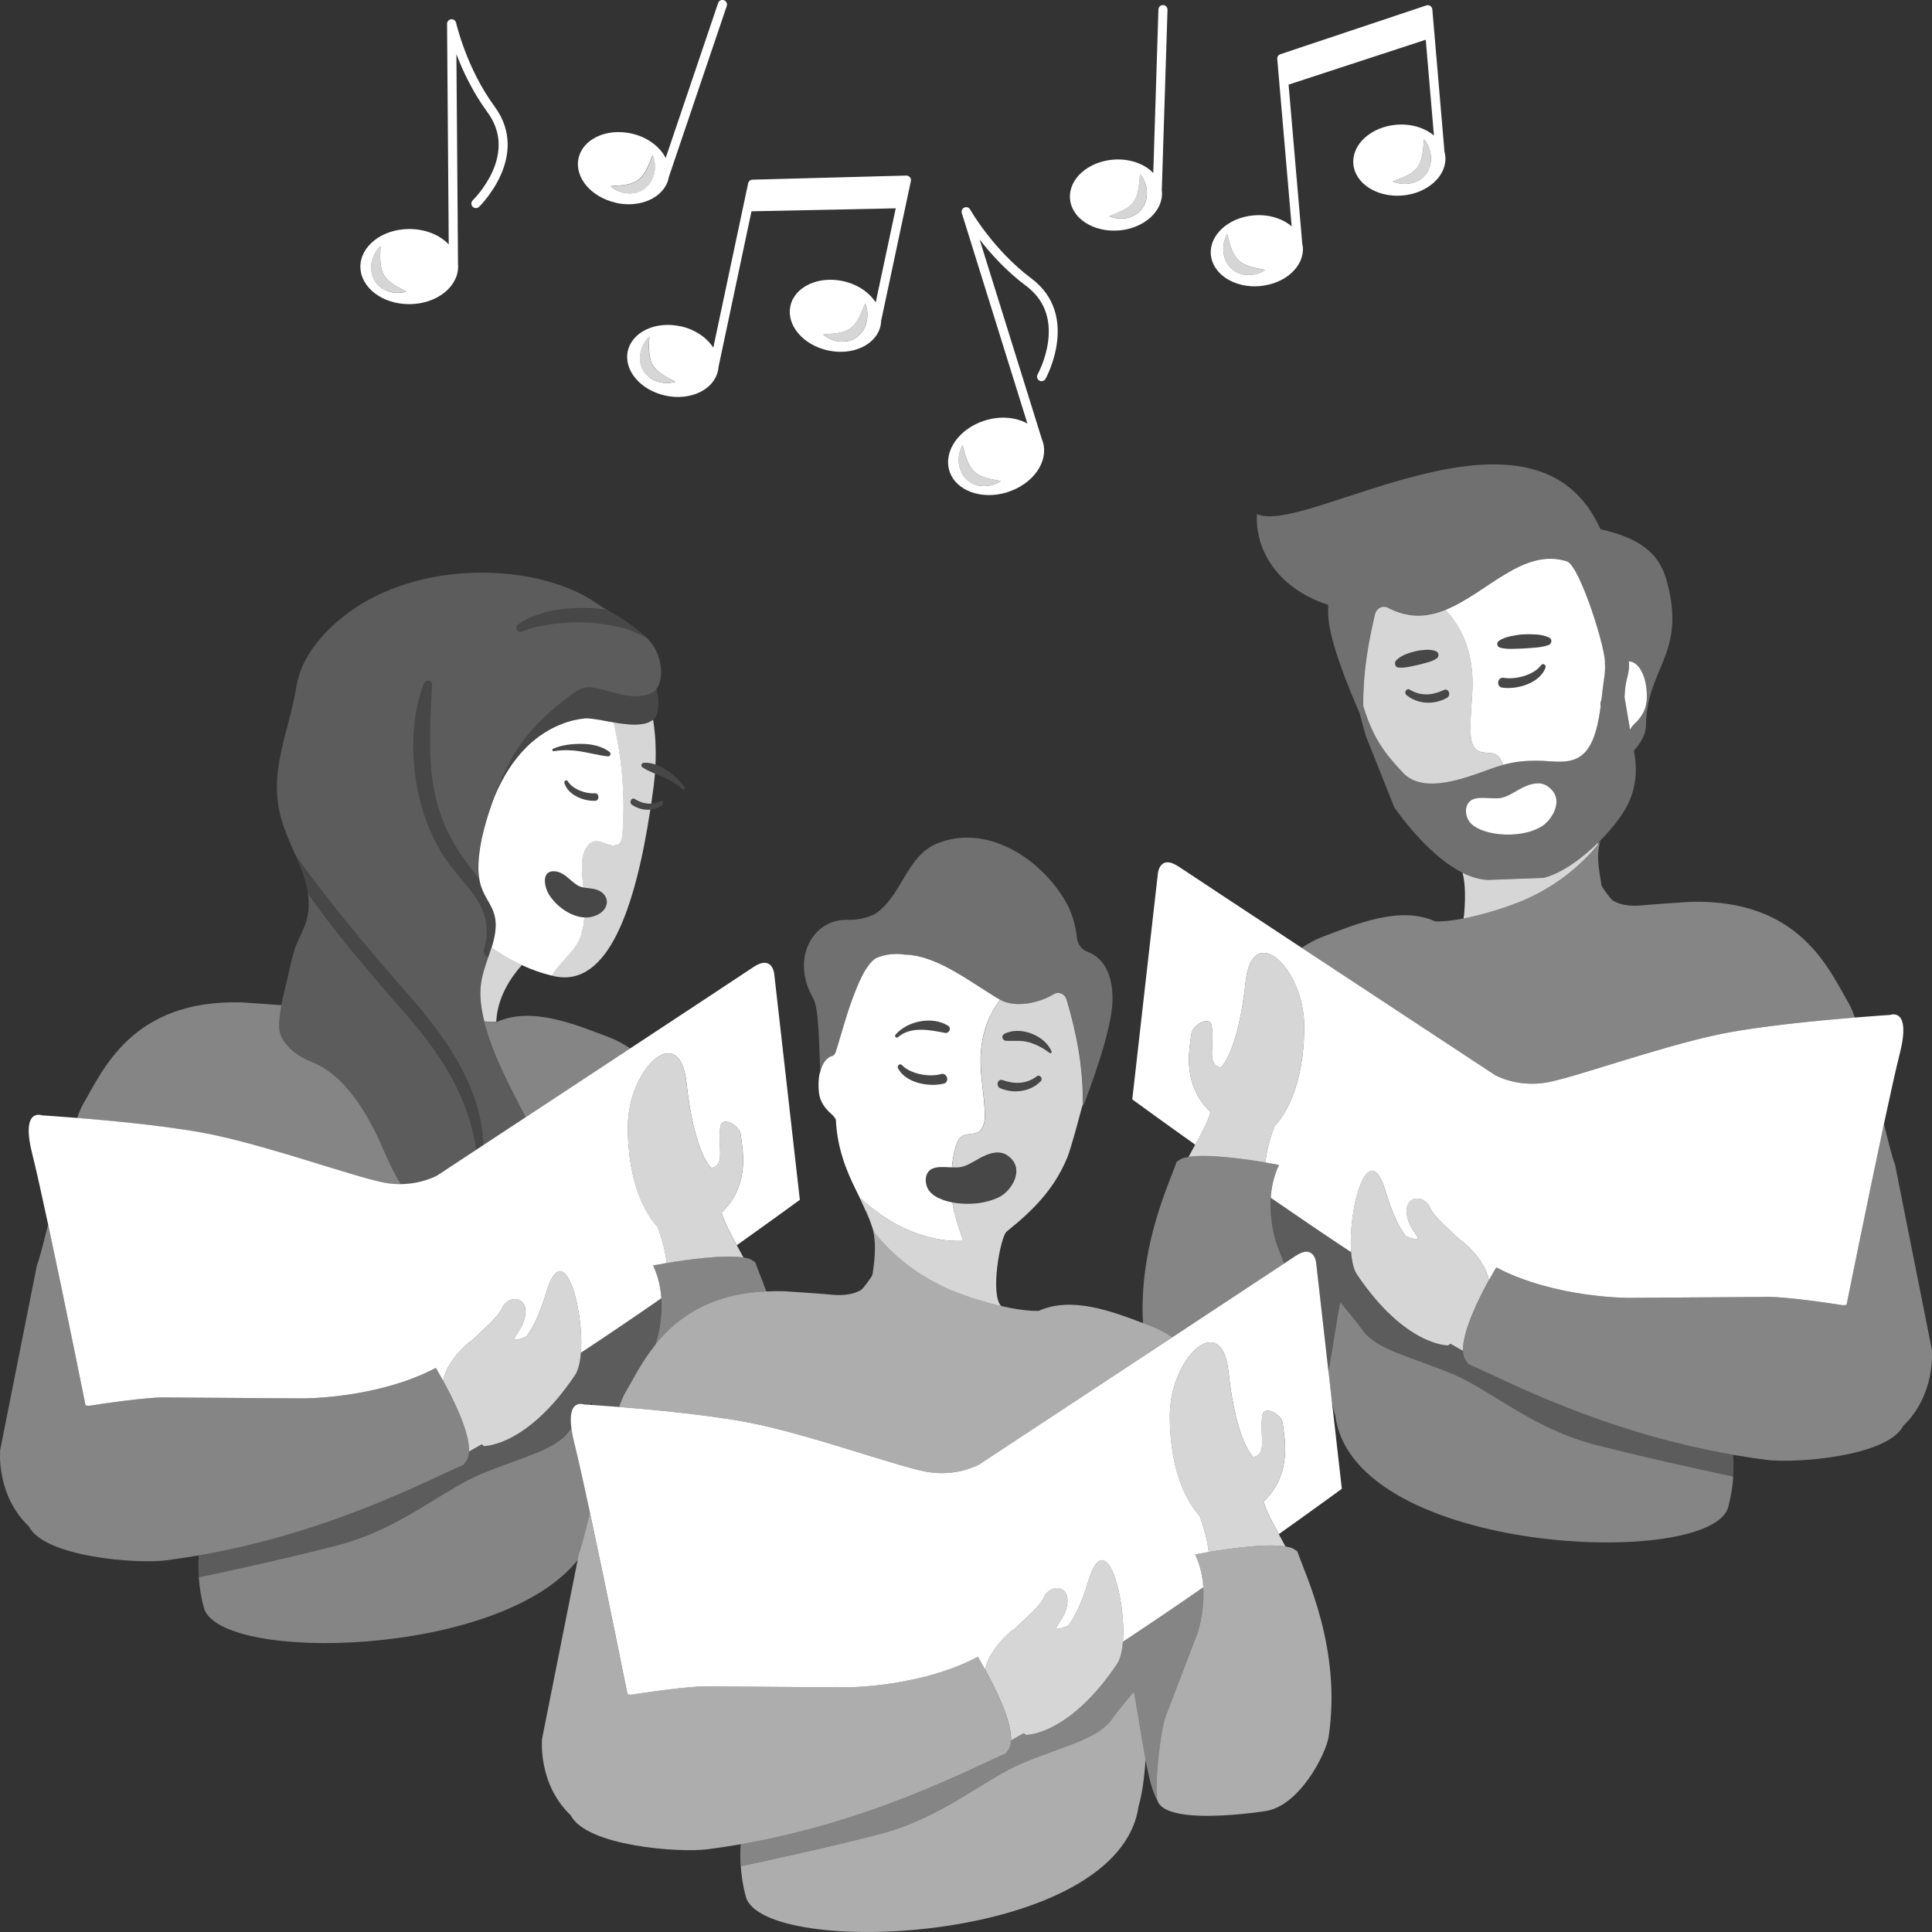 <svg viewBox="0 0 300 300" xmlns="http://www.w3.org/2000/svg"><rect x="0" y="0" width="300" height="300" fill="#333333" stroke="none"/><g fill="#fff"><path d="m 63.58 47.23 c 4.19 -.02 7.57 -2.65 7.56 -5.87 0 -.12 -.02 -.23 -.02 -.35 l -.25 -32.6 c .98 2.57 2.52 5.88 4.79 8.97 2.06 2.79 2.32 5.93 .79 9.31 -1.18 2.6 -3.02 4.39 -3.04 4.41 -.28 .27 -.29 .72 -.02 1 s .72 .29 1 .02 c .08 -.08 8.08 -7.87 2.41 -15.58 -4.37 -5.94 -5.96 -12.93 -5.98 -13 -.08 -.35 -.41 -.59 -.77 -.55 s -.63 .35 -.63 .71 l .26 34.25 c -1.39 -1.46 -3.63 -2.4 -6.16 -2.39 -4.19 .02 -7.57 2.65 -7.56 5.87 .02 3.22 3.43 5.82 7.62 5.8 z m -5.94 -5.97 c .02 -.24 .05 -.48 .11 -.7 .22 -.91 .66 -1.73 1.33 -2.34 -.02 .45 -.03 .88 -.04 1.29 s 0 .8 .03 1.18 .08 .73 .17 1.06 c .08 .33 .2 .63 .35 .9 .03 .05 .06 .09 .09 .14 .3 .48 .73 .9 1.3 1.28 .61 .42 1.35 .78 2.14 1.22 -.22 .06 -.44 .11 -.66 .14 -.44 .07 -.9 .07 -1.35 0 -.23 -.03 -.45 -.08 -.68 -.15 -.16 -.04 -.32 -.12 -.48 -.19 -.14 -.06 -.29 -.14 -.43 -.22 -.13 -.08 -.27 -.15 -.39 -.24 -.21 -.15 -.39 -.33 -.57 -.52 -.08 -.1 -.16 -.21 -.24 -.31 -.08 -.11 -.14 -.22 -.21 -.33 -.25 -.46 -.4 -.96 -.45 -1.46 -.03 -.25 -.03 -.49 -.01 -.74 z"/><path d="m 95.67 31.51 c 3.87 .84 7.52 -.9 8.16 -3.87 .01 -.03 .01 -.07 .01 -.1 l 9.01 -26.61 c .13 -.37 -.07 -.77 -.44 -.9 s -.77 .07 -.9 .44 l -8.14 24.06 c -.91 -1.78 -2.88 -3.27 -5.38 -3.81 -3.87 -.84 -7.52 .9 -8.16 3.87 s 1.98 6.06 5.85 6.9 z m .44 -2.7 c .41 -.04 .8 -.08 1.16 -.15 .73 -.13 1.35 -.36 1.84 -.74 .25 -.19 .47 -.42 .68 -.68 s .4 -.57 .57 -.9 c .36 -.67 .65 -1.42 .98 -2.26 .36 .81 .44 1.7 .29 2.6 0 .03 0 .05 -.01 .08 -.04 .23 -.1 .46 -.19 .69 s -.18 .45 -.31 .67 c -.12 .22 -.27 .43 -.44 .62 s -.36 .38 -.56 .54 c -.02 .01 -.04 .02 -.05 .04 -.09 .06 -.18 .13 -.27 .18 -.07 .04 -.14 .08 -.21 .11 -.05 .02 -.09 .05 -.14 .07 -.24 .1 -.48 .19 -.73 .25 -.22 .05 -.43 .07 -.65 .09 -.03 0 -.06 .01 -.09 .01 -.24 .01 -.48 0 -.72 -.03 -.47 -.06 -.91 -.18 -1.32 -.37 -.21 -.09 -.4 -.2 -.59 -.32 s -.37 -.25 -.54 -.4 c .45 -.05 .88 -.08 1.29 -.11 z"/><path d="m 105.64 50.66 c -3.87 -.84 -7.52 .9 -8.16 3.87 -.64 2.98 1.98 6.06 5.85 6.9 s 7.52 -.9 8.16 -3.87 c .04 -.19 .07 -.38 .08 -.57 l 5.12 -24.18 22.4 -.46 -3.11 14.61 c -1 -1.56 -2.83 -2.82 -5.09 -3.31 -3.87 -.84 -7.52 .9 -8.16 3.87 -.64 2.98 1.98 6.06 5.85 6.9 s 7.52 -.9 8.16 -3.87 c .06 -.28 .08 -.57 .09 -.85 .01 -.03 .03 -.06 .04 -.1 l 4.57 -21.48 c .05 -.21 -.01 -.43 -.15 -.6 s -.35 -.26 -.56 -.26 l -23.89 .64 c -.33 .01 -.6 .24 -.67 .56 l -5.41 25.53 c -1 -1.57 -2.84 -2.85 -5.12 -3.34 z m -3.47 8.62 c -.45 -.12 -.9 -.35 -1.3 -.65 -.21 -.15 -.39 -.33 -.57 -.52 -.08 -.1 -.16 -.21 -.24 -.31 -.08 -.11 -.14 -.22 -.21 -.33 -.13 -.23 -.23 -.47 -.3 -.72 -.08 -.25 -.13 -.5 -.15 -.74 -.03 -.25 -.03 -.49 -.01 -.72 v -.01 c .02 -.24 .05 -.48 .11 -.7 .16 -.68 .45 -1.31 .87 -1.84 .14 -.18 .29 -.34 .46 -.5 -.02 .45 -.03 .88 -.04 1.28 -.01 .41 0 .8 .03 1.18 .06 .75 .21 1.41 .52 1.95 .3 .54 .77 1 1.39 1.41 .61 .42 1.35 .78 2.14 1.22 -.87 .26 -1.78 .26 -2.69 0 z m 32.44 -9.51 c -.09 .46 -.24 .92 -.49 1.36 -.24 .43 -.59 .84 -1 1.16 -.11 .07 -.21 .15 -.32 .22 -.11 .06 -.23 .13 -.34 .19 -.12 .05 -.24 .1 -.36 .14 s -.24 .08 -.37 .11 c -.25 .05 -.49 .09 -.74 .1 s -.48 0 -.72 -.03 c -.47 -.06 -.91 -.18 -1.32 -.37 -.41 -.18 -.79 -.42 -1.14 -.71 .85 -.09 1.62 -.12 2.32 -.24 .04 -.01 .09 -.01 .13 -.02 .37 -.07 .7 -.16 1.01 -.28 s .58 -.27 .83 -.46 .47 -.42 .68 -.68 c .14 -.18 .27 -.39 .4 -.6 .06 -.1 .12 -.2 .17 -.3 .18 -.33 .34 -.69 .5 -1.07 s .32 -.77 .48 -1.19 c .28 .62 .39 1.29 .36 1.97 v .02 c -.01 .23 -.04 .46 -.08 .69 z"/><path d="m 58.31 43.79 c .08 .1 .16 .21 .24 .31 .18 .19 .36 .37 .57 .52 .13 .09 .26 .16 .39 .24 .14 .08 .28 .16 .43 .22 .16 .07 .32 .14 .48 .19 .23 .07 .45 .12 .68 .15 .45 .07 .91 .06 1.35 0 .22 -.03 .44 -.08 .66 -.14 -.79 -.44 -1.52 -.8 -2.14 -1.22 -.56 -.38 -1 -.8 -1.3 -1.28 -.03 -.05 -.06 -.09 -.09 -.14 -.15 -.27 -.27 -.57 -.35 -.9 s -.14 -.68 -.17 -1.06 -.04 -.77 -.03 -1.18 .02 -.84 .04 -1.29 c -.67 .61 -1.11 1.43 -1.33 2.34 -.05 .23 -.09 .46 -.11 .7 s -.01 .49 .01 .74 c .05 .5 .2 1 .45 1.46 .07 .11 .13 .23 .21 .33 z" opacity=".8"/><path d="m 101.32 56.64 c -.3 -.54 -.46 -1.2 -.52 -1.95 -.03 -.38 -.04 -.77 -.03 -1.18 s .02 -.84 .04 -1.28 c -.17 .15 -.32 .32 -.46 .5 -.42 .53 -.7 1.16 -.87 1.84 -.05 .23 -.09 .46 -.11 .7 v .01 c -.02 .24 -.01 .48 .01 .72 .03 .25 .08 .5 .15 .74 .08 .25 .18 .49 .3 .72 .07 .11 .13 .23 .21 .33 s .16 .21 .24 .31 c .18 .19 .36 .37 .57 .52 .41 .3 .85 .52 1.3 .65 .91 .27 1.82 .26 2.69 0 -.79 -.44 -1.52 -.8 -2.14 -1.22 s -1.09 -.87 -1.39 -1.41 z" opacity=".8"/><path d="m 134.32 47.09 c -.16 .42 -.32 .82 -.48 1.19 -.16 .38 -.32 .73 -.5 1.07 -.06 .11 -.12 .2 -.17 .3 -.13 .21 -.26 .42 -.4 .6 -.21 .27 -.43 .49 -.68 .68 -.24 .19 -.52 .34 -.83 .46 s -.64 .21 -1.01 .28 c -.04 .01 -.09 .01 -.13 .02 -.7 .12 -1.47 .16 -2.32 .24 .35 .29 .73 .53 1.14 .71 s .85 .31 1.32 .37 c .23 .04 .47 .05 .72 .03 s .49 -.05 .74 -.1 c .12 -.03 .25 -.06 .37 -.11 .12 -.04 .24 -.09 .36 -.14 .12 -.06 .23 -.12 .34 -.19 s .22 -.14 .32 -.22 c .41 -.32 .75 -.72 1 -1.16 s .4 -.9 .49 -1.36 c .04 -.23 .07 -.46 .08 -.69 v -.02 c .03 -.68 -.08 -1.35 -.36 -1.97 z" opacity=".8"/><path d="m 95.38 29.32 c .19 .12 .39 .22 .59 .32 .41 .18 .85 .31 1.32 .37 .23 .04 .47 .05 .72 .03 .03 0 .06 -.01 .09 -.01 .22 -.02 .43 -.04 .65 -.09 .25 -.05 .49 -.15 .73 -.25 .05 -.02 .09 -.05 .14 -.07 .07 -.04 .14 -.08 .21 -.11 l .27 -.18 c .02 -.01 .04 -.02 .05 -.04 .21 -.16 .4 -.34 .56 -.54 .17 -.19 .31 -.4 .44 -.62 .12 -.22 .22 -.44 .31 -.67 .08 -.23 .14 -.46 .19 -.69 .01 -.03 0 -.05 .01 -.08 .15 -.89 .07 -1.79 -.29 -2.6 -.33 .84 -.62 1.59 -.98 2.26 -.18 .33 -.37 .64 -.57 .9 s -.43 .49 -.68 .68 c -.49 .38 -1.1 .61 -1.84 .74 -.37 .07 -.75 .11 -1.16 .15 s -.84 .06 -1.29 .11 c .17 .15 .35 .28 .54 .4 z" opacity=".8"/><path d="m 77.03 158.78 s -.7 -.03 -1.84 -.15 l -.01 -.03 c .03 .1 .05 .2 .08 .3 1.34 5.15 3.94 9.84 6.36 14.6 5.03 -3.31 10.82 -7.13 16.25 -10.7 -1.1 -.74 -2.24 -1.34 -3.41 -1.78 -4.95 -1.85 -11.84 -4.83 -17.34 -2.32 -.02 0 -.05 0 -.07 0 0 .03 -.01 .07 -.01 .1 z" opacity=".4"/><path d="m 91.62 235 c -1.01 -4.71 -1.9 -8.75 -2.44 -10.84 -.23 -.91 -.38 -1.69 -.47 -2.36 -.1 .14 -.21 .28 -.31 .42 -2.19 3.03 -7.68 4.13 -13.8 6.7 s -12.43 8.52 -22.39 11.08 c -8.67 2.23 -18.85 4.41 -21.34 4.93 .1 1.49 .33 3.05 .78 4.71 2.29 8.6 46.06 7.83 58.08 -7.44 l .18 -.88 c .32 -.7 .95 -3.17 1.73 -6.31 z" opacity=".4"/><path d="m 33.71 176.36 c 9.32 2.06 21 6.29 25.78 7.27 .98 .2 1.91 .27 2.77 .26 -1.77 -2.71 -2.91 -6.13 -4.29 -8.74 -2.24 -4.23 -5.28 -8.73 -9.97 -10.43 -1.46 -.53 -4.6 -2.54 -4.67 -5.16 -.03 -1.13 .13 -2.31 .36 -3.48 -1.88 -.15 -4 -.28 -6.12 -.43 -17.13 -.5 -21.62 10.64 -24.63 15.73 -.3 .51 -.63 1.28 -.97 2.23 6.03 .49 15.68 1.41 21.74 2.75 z" opacity=".4"/><path d="m 55.13 148.23 c .9 1.09 1.8 2.17 2.72 3.24 .68 .8 1.36 1.6 2.04 2.4 .26 .3 .51 .59 .77 .88 1.36 1.56 2.72 3.09 4.01 4.65 1.53 1.86 2.96 3.8 4.23 5.83 .32 .51 .62 1.02 .92 1.54 .89 1.56 1.67 3.17 2.31 4.83 .86 2.21 1.49 4.51 1.81 6.89 0 .02 .02 .04 .02 .06 .35 -.23 .72 -.47 1.09 -.72 -.01 -.44 -.01 -.87 -.05 -1.31 -.16 -1.89 -.56 -3.75 -1.14 -5.55 -.39 -1.2 -.86 -2.38 -1.39 -3.53 s -1.13 -2.26 -1.77 -3.33 c -.64 -1.08 -1.33 -2.12 -2.05 -3.15 -1.08 -1.53 -2.23 -3.01 -3.42 -4.44 -.4 -.48 -.8 -.95 -1.2 -1.42 -.81 -.93 -1.62 -1.85 -2.43 -2.75 -3.23 -3.67 -6.34 -7.42 -9.4 -11.22 -2.2 -2.79 -4.39 -5.6 -6.39 -8.51 .86 2 1.68 3.99 2 6.01 .9 1.28 1.81 2.54 2.75 3.78 1.48 1.97 3.01 3.9 4.58 5.79 z" fill-rule="evenodd" opacity=".1"/><path d="m 48 164.71 c 4.69 1.7 7.73 6.2 9.97 10.43 1.38 2.61 2.52 6.03 4.29 8.74 3.34 -.04 5.62 -1.34 5.62 -1.34 s 2.37 -1.56 6.07 -3.99 c -.01 -.02 -.02 -.04 -.02 -.06 -.32 -2.38 -.95 -4.68 -1.81 -6.89 -.65 -1.66 -1.43 -3.27 -2.31 -4.83 -.3 -.52 -.6 -1.03 -.92 -1.54 -1.27 -2.03 -2.7 -3.97 -4.23 -5.83 -1.28 -1.56 -2.65 -3.09 -4.01 -4.65 -.26 -.3 -.51 -.58 -.77 -.88 -.68 -.8 -1.36 -1.6 -2.04 -2.4 -.91 -1.08 -1.82 -2.15 -2.72 -3.24 -1.56 -1.9 -3.1 -3.82 -4.58 -5.79 -.94 -1.24 -1.85 -2.51 -2.75 -3.78 .2 1.25 .21 2.5 -.07 3.78 -.38 1.74 -1.4 3.24 -1.94 4.89 -.5 1.53 -.82 3.17 -1.18 4.74 -.29 1.28 -.66 2.64 -.93 4.02 -.23 1.17 -.39 2.35 -.36 3.48 .07 2.62 3.21 4.64 4.67 5.16 z" opacity=".2"/><path d="m 61.59 152.37 c .81 .9 1.63 1.81 2.43 2.75 .4 .47 .8 .94 1.2 1.42 1.19 1.43 2.34 2.91 3.42 4.44 .72 1.02 1.41 2.07 2.05 3.15 .64 1.07 1.24 2.18 1.77 3.33 s 1 2.32 1.39 3.53 c .58 1.8 .98 3.66 1.14 5.55 .04 .43 .04 .87 .05 1.31 1.94 -1.27 4.17 -2.74 6.58 -4.33 -2.42 -4.76 -5.02 -9.45 -6.36 -14.6 -.03 -.1 -.05 -.2 -.08 -.3 -.12 -.47 -.22 -.95 -.31 -1.43 l -.01 -.05 c -.09 -.48 -.16 -.96 -.21 -1.44 0 -.03 0 -.05 -.01 -.08 -.05 -.48 -.07 -.95 -.07 -1.43 0 -.02 0 -.05 0 -.07 .01 -.48 .04 -.97 .11 -1.45 .01 -.1 .04 -.19 .05 -.28 .22 -1.3 .65 -2.55 1.09 -3.81 -.02 -.01 -.04 -.02 -.07 -.03 -.09 -.02 -.18 -.05 -.25 -.1 -.03 -.02 -.05 -.05 -.08 -.07 -.06 -.05 -.13 -.09 -.17 -.15 -.04 -.05 -.05 -.12 -.08 -.17 -.02 -.05 -.05 -.09 -.06 -.14 -.02 -.12 -.02 -.25 .03 -.4 .12 -.41 .21 -.81 .28 -1.2 .14 -.77 .18 -1.49 .15 -2.16 -.05 -1.01 -.27 -1.92 -.62 -2.78 s -.82 -1.65 -1.36 -2.42 -1.16 -1.53 -1.8 -2.29 c -.43 -.51 -.86 -1.03 -1.3 -1.57 s -.86 -1.09 -1.27 -1.67 c -.67 -.96 -1.24 -1.98 -1.76 -3.03 -.73 -1.48 -1.35 -3.03 -1.82 -4.6 -.33 -1.08 -.6 -2.2 -.83 -3.34 -.26 -1.33 -.45 -2.69 -.55 -4.07 -.06 -.81 -.09 -1.62 -.1 -2.43 v -.03 c 0 -.89 .03 -1.77 .11 -2.65 .13 -1.63 .39 -3.24 .8 -4.8 .1 -.4 .22 -.79 .34 -1.18 s .26 -.78 .4 -1.16 c .01 -.03 .03 -.05 .05 -.08 .06 -.12 .15 -.22 .26 -.28 .13 -.07 .29 -.1 .44 -.09 .15 .02 .28 .08 .38 .18 .1 .11 .16 .25 .15 .45 -.09 1.66 -.18 3.31 -.25 4.94 -.04 1.06 -.07 2.11 -.08 3.16 -.04 5.85 .65 11.51 3.96 16.93 .3 .5 .61 .97 .92 1.43 .94 1.37 1.9 2.59 2.76 3.77 0 .01 .01 .02 .01 .04 -.02 -.08 -.03 -.17 -.04 -.25 -.04 -.29 -.08 -.58 -.1 -.89 0 -.04 -.01 -.07 -.01 -.11 -.02 -.34 -.02 -.69 -.01 -1.05 0 -.1 .01 -.19 .01 -.29 .01 -.3 .03 -.61 .06 -.93 .01 -.07 .01 -.14 .02 -.21 .04 -.37 .09 -.75 .15 -1.13 .02 -.11 .04 -.22 .05 -.32 .05 -.31 .11 -.61 .17 -.92 .02 -.1 .04 -.2 .06 -.3 .08 -.38 .17 -.76 .27 -1.15 .03 -.12 .06 -.24 .09 -.36 .08 -.29 .15 -.58 .24 -.87 .04 -.13 .07 -.26 .11 -.39 .11 -.37 .22 -.74 .34 -1.1 .04 -.13 .09 -.27 .13 -.4 .09 -.26 .17 -.52 .26 -.77 .05 -.15 .11 -.31 .16 -.46 .12 -.34 .25 -.67 .37 -1 .2 -.52 .41 -1.03 .62 -1.53 .03 -.08 .07 -.16 .1 -.24 .16 -.39 .33 -.76 .49 -1.12 .06 -.13 .11 -.25 .17 -.38 .14 -.31 .29 -.61 .43 -.9 .06 -.11 .11 -.23 .17 -.34 .19 -.37 .37 -.73 .54 -1.06 l .01 -.01 c 1.27 -2.38 2.87 -4.39 4.69 -6.21 1.42 -1.41 2.97 -2.7 4.64 -3.93 .68 -.5 1.2 -.84 1.7 -1.03 .84 -.33 1.63 -.27 3.06 .08 .21 .05 .42 .11 .63 .17 .36 .1 .72 .2 1.09 .3 1.73 .47 3.48 .88 5.26 .43 .38 -.1 .76 -.24 1.08 -.45 .11 -.07 .21 -.15 .31 -.24 .03 -.03 .05 -.07 .08 -.1 .04 -.05 .09 -.1 .13 -.16 .4 -.52 .59 -1.19 .67 -1.84 .18 -1.65 -.22 -3.36 -1.11 -4.76 -.22 -.34 -.46 -.66 -.72 -.97 l -.27 -.29 c -.7 -.35 -1.41 -.69 -2.12 -1 -.56 -.24 -1.08 -.47 -1.59 -.58 -.58 -.14 -1.15 -.28 -1.73 -.38 -2.32 -.43 -4.71 -.62 -7.08 -.44 -1.19 .06 -2.37 .21 -3.53 .42 -1.16 .2 -2.34 .49 -3.32 .93 l -.07 .03 c -.26 .11 -.57 .04 -.75 -.19 -.22 -.28 -.17 -.68 .11 -.89 1.12 -.89 2.35 -1.33 3.59 -1.73 1.25 -.37 2.52 -.61 3.8 -.74 2.1 -.18 4.24 -.17 6.34 .15 -.18 -.12 -.35 -.23 -.52 -.35 -1.22 -.82 -2.4 -1.62 -3.75 -2.27 -3.31 -1.59 -6.92 -2.5 -10.56 -2.9 -7.13 -.79 -14.76 .26 -21.21 3.5 -5.33 2.68 -11.14 7.89 -12.1 13.93 -1.12 7.05 -4.41 13.15 -2.36 20.49 .52 1.87 1.35 3.71 2.15 5.54 2 2.92 4.2 5.72 6.39 8.51 3.05 3.8 6.17 7.55 9.4 11.22 z" opacity=".2"/><path d="m 101.76 208.82 c -2.17 2.71 -3.52 5.5 -4.66 7.43 -.3 .51 -.63 1.28 -.97 2.23 -1.75 -.14 -3.2 -.25 -4.16 -.31 l -.06 -.33 c -.09 .1 -.17 .2 -.26 .31 -.62 -.04 -.98 -.07 -.98 -.07 s -2.58 -.99 -1.96 3.73 c -.1 .13 -.2 .27 -.3 .41 -2.2 3.04 -7.68 4.13 -13.81 6.69 -6.12 2.57 -12.43 8.52 -22.4 11.08 -8.67 2.23 -18.85 4.41 -21.34 4.94 -.08 -1.18 -.08 -2.32 -.01 -3.41 20.29 -3.52 35.47 -11.65 41.15 -14.11 l .58 -.84 c .15 -.34 .22 -.74 .24 -1.18 .68 -.38 1.32 -.75 1.95 -1.11 l .37 .26 s 6.64 .13 14.13 -11 c .52 -.76 .8 -2.01 .92 -3.49 .09 -.06 .18 -.12 .28 -.19 4.02 -2.66 8.21 -5.5 12.2 -8.27 .24 3.47 -.64 6.41 -.92 7.23 z" opacity=".2"/><path d="m 13.28 218.23 s .19 .02 .54 .06 c 5.13 -.8 10.48 -1.43 12.37 -1.29 l 20.86 .14 s 11.5 .07 20.62 -4.73 c 0 0 .46 .74 1.09 1.89 .02 -.01 .05 -.02 .07 -.02 .16 -.65 .39 -1.27 .7 -1.87 l -.04 .01 c .07 -.11 .15 -.22 .23 -.33 .77 -1.37 1.91 -2.63 3.27 -3.8 l .1 .03 c 2.13 -2.04 4.28 -3.82 4.92 -5.26 .95 -2.14 4.56 -1.85 3.33 2.06 -.57 1.82 -2.45 3.26 -.87 2.86 .48 -.12 .92 -.29 1.27 -.44 1.03 -1.38 2.09 -3.53 3.08 -6.84 2.7 -9.02 5.91 2.56 5.38 9.35 .09 -.06 .18 -.12 .28 -.18 4.03 -2.66 8.21 -5.5 12.21 -8.27 -.11 -1.65 -.47 -3.4 -1.28 -5.1 0 0 .84 -.16 2.12 -.38 -.18 -1.62 -.62 -3.45 -1.43 -5.63 -1.36 -1.47 -4.6 -5.95 -4.61 -15.47 -.01 -9.12 8.05 -16.62 9.11 -6.9 1.2 11.08 3.85 13.25 3.85 13.25 2.29 -.41 .9 -3.45 1.42 -6.53 .26 -1.53 2.96 -.18 3.16 1.36 .3 2.36 .61 4.08 .11 6.54 -.45 2.26 -1.61 4.19 -3.19 5.64 l .18 .12 c .34 1.27 1.21 2.87 2.29 4.85 5.82 -4.14 9.78 -7.04 9.78 -7.04 l -3.97 -35.02 s -.24 -3.15 -3.29 -1.09 c -1.24 .84 -9.6 6.35 -19.07 12.59 -5.42 3.57 -11.22 7.39 -16.25 10.7 -2.41 1.59 -4.64 3.05 -6.58 4.33 -.38 .25 -.74 .49 -1.09 .72 -3.7 2.43 -6.07 3.99 -6.07 3.99 s -2.28 1.3 -5.62 1.34 c -.86 .01 -1.79 -.06 -2.77 -.26 -4.78 -.98 -16.46 -5.21 -25.78 -7.27 -6.06 -1.34 -15.71 -2.27 -21.74 -2.75 -3.25 -.26 -5.45 -.4 -5.45 -.4 s -3.37 -1.3 -1.49 6.08 c .53 2.09 1.43 6.13 2.44 10.84 2.55 11.9 5.81 28.1 5.81 28.1 z"/><path d="m 84.82 200.7 c -.99 3.31 -2.05 5.46 -3.08 6.84 -.35 .16 -.79 .32 -1.27 .44 -1.58 .39 .3 -1.04 .87 -2.86 1.22 -3.92 -2.39 -4.21 -3.33 -2.06 -.64 1.44 -2.78 3.22 -4.92 5.26 l -.1 -.03 c -1.37 1.17 -2.5 2.43 -3.27 3.8 -.08 .11 -.16 .22 -.23 .33 l .04 -.01 c -.31 .6 -.54 1.23 -.7 1.87 -.02 .01 -.05 .02 -.07 .02 1.55 2.8 4.2 8.04 4.07 11.09 .67 -.38 1.32 -.75 1.95 -1.11 l .37 .26 s 6.63 .13 14.13 -11 c .51 -.76 .8 -2.01 .92 -3.49 .53 -6.79 -2.68 -18.37 -5.38 -9.35 z" opacity=".8"/><path d="m 72.01 227.41 l .58 -.85 c .15 -.34 .23 -.74 .24 -1.18 .12 -3.05 -2.52 -8.29 -4.07 -11.09 -.64 -1.15 -1.09 -1.89 -1.09 -1.89 -9.12 4.8 -20.62 4.73 -20.62 4.73 l -20.86 -.14 c -1.88 -.14 -7.24 .49 -12.37 1.29 -.35 -.04 -.54 -.06 -.54 -.06 s -3.27 -16.2 -5.81 -28.1 c -.78 3.14 -1.41 5.61 -1.73 6.31 l -5.71 28.72 s -.7 6.94 4.43 11.85 l .01 .01 c 2.48 4.82 16.84 5.84 21.21 5.29 1.72 -.22 3.41 -.48 5.07 -.76 l .12 -.02 c 20.29 -3.52 35.47 -11.64 41.15 -14.1 z" opacity=".4"/><path d="m 112.12 188.5 l -.18 -.12 c 1.58 -1.45 2.74 -3.38 3.19 -5.64 .5 -2.47 .19 -4.18 -.11 -6.54 -.2 -1.54 -2.9 -2.9 -3.16 -1.36 -.52 3.08 .87 6.11 -1.42 6.53 0 0 -2.65 -2.17 -3.85 -13.25 -1.05 -9.72 -9.11 -2.22 -9.11 6.9 .01 9.52 3.24 14 4.61 15.47 .82 2.18 1.25 4.01 1.43 5.63 3.12 -.52 8.91 -1.34 11.92 -.86 -.36 -.67 -.7 -1.3 -1.03 -1.9 -1.08 -1.98 -1.95 -3.59 -2.29 -4.85 z" opacity=".8"/><path d="m 103.52 196.12 c -1.28 .21 -2.12 .38 -2.12 .38 .81 1.7 1.17 3.46 1.28 5.1 .24 3.46 -.64 6.41 -.92 7.22 3.24 -4.04 8.32 -7.86 17.24 -8.28 -.72 -1.96 -1.37 -3.51 -1.72 -4.54 l -.72 -.45 c -.3 -.13 -.69 -.23 -1.13 -.3 -3.01 -.48 -8.8 .34 -11.92 .86 z" opacity=".4"/><path d="m 76 148.08 c .1 -.29 .2 -.58 .29 -.87 .11 -.34 .21 -.68 .29 -1.02 .03 -.1 .05 -.21 .07 -.31 .07 -.28 .12 -.56 .17 -.85 .02 -.11 .04 -.23 .05 -.34 .05 -.38 .08 -.77 .08 -1.16 0 -.29 -.03 -.57 -.07 -.83 -.01 -.08 -.03 -.15 -.04 -.23 -.04 -.19 -.08 -.37 -.13 -.54 -.02 -.07 -.04 -.14 -.06 -.21 -.08 -.23 -.16 -.44 -.26 -.65 -.11 -.23 -.22 -.45 -.34 -.67 -.02 -.04 -.04 -.08 -.06 -.11 -.13 -.23 -.26 -.46 -.39 -.69 -.05 -.09 -.1 -.19 -.16 -.28 -.19 -.33 -.37 -.68 -.53 -1.04 -.09 -.21 -.17 -.44 -.25 -.67 -.01 -.04 -.03 -.07 -.04 -.11 -.09 -.29 -.15 -.6 -.21 -.91 0 -.01 -.01 -.02 -.01 -.04 -.87 -1.19 -1.83 -2.4 -2.76 -3.77 -.31 -.46 -.62 -.93 -.92 -1.43 -3.31 -5.42 -3.99 -11.08 -3.96 -16.93 .01 -1.05 .04 -2.1 .08 -3.16 .07 -1.63 .16 -3.28 .25 -4.94 .01 -.19 -.05 -.34 -.15 -.45 s -.24 -.17 -.38 -.18 c -.15 -.02 -.3 .01 -.44 .09 -.11 .06 -.2 .16 -.26 .28 -.02 .03 -.04 .05 -.05 .08 -.14 .38 -.27 .77 -.4 1.16 s -.24 .79 -.34 1.18 c -.41 1.56 -.67 3.17 -.8 4.8 -.07 .88 -.11 1.76 -.11 2.65 v .03 c 0 .81 .04 1.62 .1 2.43 .1 1.37 .29 2.73 .55 4.07 .22 1.14 .5 2.26 .83 3.34 .48 1.57 1.09 3.12 1.82 4.6 .52 1.05 1.09 2.08 1.76 3.03 .41 .58 .83 1.14 1.27 1.67 .43 .54 .87 1.05 1.3 1.57 .64 .77 1.26 1.52 1.8 2.29 s 1.01 1.57 1.36 2.42 c .35 .86 .57 1.77 .62 2.78 .03 .67 -.01 1.39 -.15 2.16 -.07 .39 -.16 .78 -.28 1.2 -.04 .14 -.05 .28 -.03 .4 .01 .05 .04 .1 .06 .14 .02 .06 .04 .12 .08 .17 .05 .06 .11 .11 .17 .15 .03 .02 .05 .05 .08 .07 .08 .05 .17 .07 .25 .1 .02 .01 .04 .02 .07 .03 .06 -.16 .11 -.32 .17 -.48 z" fill-rule="evenodd" opacity=".1"/><path d="m 77.47 147.9 c -.39 -.24 -.77 -.5 -1.16 -.76 -.01 .02 -.02 .05 -.02 .07 -.06 .18 -.12 .36 -.17 .53 v -.01 c -.09 .28 -.18 .55 -.28 .83 -.44 1.26 -.87 2.51 -1.09 3.81 -.02 .09 -.04 .19 -.05 .28 -.07 .48 -.1 .97 -.11 1.45 v .07 c 0 .48 .02 .96 .07 1.43 l .01 .08 c .05 .48 .12 .96 .21 1.44 l .01 .05 c .09 .48 .2 .96 .31 1.43 .66 .07 1.29 .11 1.86 .1 .15 -3.75 2.18 -6.84 3.98 -8.86 -1.17 -.54 -2.32 -1.17 -3.46 -1.89 -.03 -.02 -.06 -.04 -.09 -.05 z" opacity=".8"/><path d="m 90.29 144.92 c .26 -.79 .39 -1.62 .46 -2.46 -.27 -.01 -.53 -.05 -.79 -.11 -.02 0 -.03 -.01 -.05 -.01 -.53 -.12 -1.04 -.31 -1.53 -.57 -.03 -.01 -.05 -.03 -.08 -.04 -.48 -.26 -.93 -.56 -1.35 -.91 -.04 -.03 -.08 -.06 -.11 -.09 -.2 -.17 -.4 -.35 -.58 -.54 l -.02 -.02 c -.17 -.18 -.33 -.36 -.48 -.55 -.04 -.05 -.08 -.1 -.11 -.14 -.15 -.2 -.29 -.39 -.41 -.59 -.48 -.78 -.84 -2.08 -.49 -2.89 .21 -.49 .67 -.79 1.52 -.69 .17 .02 .33 .06 .48 .11 .31 .1 .61 .26 .89 .45 .14 .09 .27 .2 .4 .3 .52 .42 .99 .9 1.56 1.25 .15 .1 .31 .18 .48 .24 .02 .01 .04 .01 .06 .02 .15 .05 .3 .1 .45 .13 -.1 -1.02 -.2 -2.05 -.21 -3.08 -.02 -1.05 .07 -2.16 .64 -3.05 1.58 -2.45 3.1 .29 4.94 -.56 .61 -.28 .69 -1.35 .73 -1.91 .39 -5.7 -.09 -11.46 -1.4 -17.03 -.28 -.05 -.55 -.1 -.82 -.14 -.25 -.05 -.5 -.09 -.74 -.14 -.09 -.02 -.18 -.03 -.26 -.05 -.27 -.05 -.52 -.09 -.77 -.13 h -.02 c -.24 -.04 -.46 -.07 -.67 -.1 -.06 -.01 -.12 -.01 -.17 -.02 -.16 -.02 -.3 -.03 -.44 -.04 -.06 0 -.11 -.01 -.16 -.01 -.18 -.01 -.34 -.01 -.48 .01 -.73 .08 -1.46 .22 -2.17 .41 -.36 .1 -.71 .21 -1.05 .34 -1.74 .63 -3.36 1.59 -4.76 2.77 -.34 .28 -.66 .58 -.98 .89 -2.19 2.16 -3.82 4.86 -5.01 7.73 l -.01 .01 c -.13 .33 -.25 .66 -.37 1 -.06 .15 -.11 .31 -.16 .46 -.09 .26 -.18 .51 -.26 .77 -.04 .13 -.09 .27 -.13 .4 -.12 .37 -.23 .73 -.34 1.1 -.04 .13 -.08 .26 -.11 .39 -.08 .29 -.16 .58 -.24 .87 -.03 .12 -.06 .24 -.09 .36 -.1 .38 -.19 .77 -.27 1.15 -.02 .1 -.04 .2 -.06 .3 -.06 .31 -.12 .62 -.17 .92 -.02 .11 -.04 .22 -.05 .32 -.06 .38 -.11 .76 -.15 1.13 -.01 .07 -.01 .14 -.02 .21 -.03 .31 -.05 .62 -.06 .93 0 .1 -.01 .19 -.01 .29 -.01 .36 -.01 .71 .01 1.05 0 .04 .01 .07 .01 .11 .02 .31 .05 .6 .1 .89 .01 .09 .03 .17 .04 .25 .06 .32 .12 .62 .21 .91 .01 .04 .03 .07 .04 .1 v .01 c .08 .23 .16 .46 .25 .67 .11 .25 .22 .48 .34 .71 l .18 .33 c .05 .09 .1 .19 .16 .28 .13 .23 .26 .46 .39 .69 .02 .04 .04 .08 .06 .11 .12 .22 .23 .44 .34 .67 .1 .21 .18 .43 .26 .66 .02 .07 .04 .14 .06 .21 .05 .17 .1 .36 .13 .54 .02 .08 .03 .15 .04 .23 .04 .26 .07 .54 .07 .83 0 .39 -.03 .78 -.08 1.16 -.02 .12 -.03 .23 -.05 .34 -.05 .28 -.1 .57 -.17 .85 -.02 .1 -.04 .21 -.07 .31 -.08 .32 -.17 .64 -.27 .95 .38 .26 .77 .52 1.16 .76 .03 .02 .06 .04 .09 .05 1.14 .72 2.29 1.35 3.46 1.89 1.51 .7 3.06 1.25 4.64 1.63 1 -1.82 2.92 -3.22 3.98 -5.08 .27 -.47 .48 -.96 .65 -1.47 z m 2.13 -20.58 c -1.74 .1 -4.26 -.89 -4.78 -2.77 -.09 -.32 .34 -.57 .52 -.27 .74 1.25 2.82 2 4.18 1.88 .73 -.06 .81 1.12 .08 1.16 z m -6.54 -8.07 c 1.39 -.61 2.93 -.77 4.45 -.76 .76 0 1.52 .09 2.26 .28 .18 .05 .37 .1 .55 .17 .36 .13 .71 .28 1.04 .48 .17 .1 .32 .21 .48 .34 .09 .08 .15 .19 .14 .32 -.01 .05 -.02 .1 -.04 .14 -.07 .13 -.21 .21 -.36 .2 h -.01 c -.74 -.07 -1.41 -.21 -2.1 -.35 -.68 -.14 -1.37 -.28 -2.06 -.4 -.35 -.06 -.7 -.1 -1.05 -.14 -.35 -.03 -.7 -.05 -1.06 -.06 -.35 -.01 -.71 0 -1.06 .03 -.35 .02 -.71 .06 -1.06 .12 h -.01 c -.04 .01 -.09 0 -.12 -.02 -.04 -.02 -.07 -.05 -.09 -.09 -.02 -.05 -.02 -.1 0 -.15 s .05 -.09 .1 -.11 z"/><path d="m 100.69 112.18 c -.11 .05 -.22 .09 -.34 .12 -.11 .03 -.22 .06 -.34 .08 -.13 .03 -.25 .05 -.38 .07 -.12 .02 -.25 .03 -.38 .04 -.14 .01 -.27 .02 -.42 .03 -.14 0 -.28 0 -.42 0 s -.29 0 -.43 -.01 c -.15 -.01 -.31 -.02 -.46 -.04 -.14 -.01 -.28 -.02 -.43 -.04 -.17 -.02 -.34 -.04 -.51 -.06 -.14 -.02 -.27 -.03 -.4 -.05 -.19 -.03 -.38 -.06 -.57 -.09 -.12 -.02 -.23 -.04 -.35 -.06 1.31 5.56 1.79 11.32 1.4 17.03 -.04 .56 -.12 1.63 -.73 1.91 -1.83 .85 -3.36 -1.89 -4.94 .56 -.57 .89 -.66 1.99 -.64 3.05 .02 1.03 .11 2.05 .21 3.08 h .01 c .12 .03 .24 .05 .36 .06 .5 .07 1.02 .1 1.51 .23 .03 .01 .07 .02 .1 .03 .11 .03 .22 .07 .33 .12 .04 .02 .08 .03 .12 .05 .14 .07 .27 .14 .41 .24 .23 .17 .43 .38 .57 .62 .15 .24 .24 .51 .26 .79 .06 .81 -.51 1.57 -1.21 1.98 h -.01 c -.18 .1 -.36 .19 -.54 .26 -.03 .01 -.06 .02 -.09 .03 -.16 .06 -.32 .11 -.48 .15 -.02 0 -.03 .01 -.05 .01 -.18 .04 -.36 .07 -.53 .08 h -.01 c -.19 .02 -.39 .02 -.58 .01 -.07 .84 -.2 1.67 -.46 2.46 -.17 .51 -.38 1 -.65 1.47 -1.07 1.86 -2.98 3.26 -3.98 5.08 .15 .04 .3 .08 .46 .12 8.37 1.81 12.57 -10.75 14.88 -25.87 -.99 .09 -2 -.18 -2.84 -.75 -.5 -.34 -.11 -1.22 .44 -.89 .82 .5 1.67 .76 2.55 .7 .12 -.84 .24 -1.69 .35 -2.54 .1 -.72 .16 -1.42 .22 -2.12 l -.33 -.14 c -.54 -.23 -1.08 -.47 -1.61 -.83 l -.01 -.01 c -.09 -.06 -.15 -.16 -.16 -.27 -.02 -.21 .13 -.39 .34 -.42 .16 -.02 .33 -.02 .49 -.01 .1 0 .2 .02 .3 .03 .06 .01 .12 .01 .17 .02 .14 .02 .27 .05 .4 .08 .02 0 .04 .01 .05 .01 .15 .04 .3 .08 .44 .13 .11 -2.52 -.02 -4.84 -.37 -6.95 -.05 .04 -.1 .06 -.15 .1 -.09 .07 -.18 .13 -.28 .18 -.09 .05 -.19 .09 -.29 .13 z" opacity=".8"/><path d="m 90.06 137.65 c -.16 -.06 -.32 -.14 -.48 -.24 -.56 -.36 -1.03 -.84 -1.56 -1.25 -.13 -.1 -.26 -.21 -.4 -.3 -.28 -.19 -.57 -.35 -.89 -.45 -.16 -.05 -.32 -.09 -.48 -.11 -.85 -.1 -1.31 .21 -1.52 .69 -.35 .81 .01 2.12 .49 2.89 .12 .2 .26 .4 .41 .59 .04 .05 .08 .1 .11 .14 .15 .19 .31 .37 .48 .55 l .02 .02 c .18 .19 .38 .37 .58 .54 .04 .03 .08 .06 .11 .09 .42 .35 .87 .66 1.35 .91 .03 .01 .05 .03 .08 .04 .49 .26 1.01 .45 1.53 .57 .02 0 .03 .01 .05 .01 .26 .06 .53 .09 .79 .11 .19 .01 .39 .01 .58 -.01 h .01 c .18 -.02 .36 -.04 .53 -.08 .02 0 .03 -.01 .05 -.01 .16 -.04 .32 -.09 .48 -.15 .03 -.01 .06 -.02 .09 -.03 .18 -.07 .36 -.16 .54 -.26 h .01 c .7 -.41 1.27 -1.17 1.21 -1.98 -.02 -.28 -.12 -.55 -.26 -.79 -.15 -.24 -.35 -.46 -.57 -.62 -.13 -.1 -.27 -.17 -.41 -.24 -.04 -.02 -.08 -.04 -.12 -.05 -.11 -.05 -.22 -.09 -.33 -.12 -.03 -.01 -.06 -.02 -.1 -.03 -.49 -.13 -1 -.16 -1.51 -.23 -.12 -.02 -.24 -.04 -.36 -.06 -.16 -.03 -.31 -.08 -.46 -.13 -.02 -.01 -.04 -.01 -.06 -.02 z" opacity=".1"/><path d="m 101.82 107.13 c -.03 .03 -.05 .07 -.08 .1 -.1 .09 -.2 .17 -.31 .24 -.33 .22 -.7 .36 -1.08 .45 -1.77 .45 -3.53 .04 -5.26 -.43 -.36 -.1 -.72 -.2 -1.09 -.3 -.21 -.06 -.42 -.11 -.63 -.17 -1.43 -.36 -2.23 -.41 -3.06 -.08 -.5 .2 -1.02 .54 -1.7 1.03 -1.67 1.23 -3.23 2.52 -4.64 3.93 -1.82 1.81 -3.42 3.83 -4.69 6.21 l -.01 .01 c -.17 .33 -.36 .68 -.54 1.06 -.05 .11 -.11 .23 -.17 .34 -.14 .29 -.28 .59 -.43 .9 -.06 .12 -.11 .25 -.17 .38 -.16 .36 -.33 .74 -.49 1.12 -.03 .08 -.07 .16 -.1 .24 -.21 .49 -.41 1 -.61 1.52 1.19 -2.87 2.81 -5.57 5.01 -7.73 .31 -.31 .64 -.61 .98 -.89 1.4 -1.18 3.02 -2.14 4.76 -2.77 .35 -.13 .7 -.24 1.05 -.34 .71 -.2 1.44 -.34 2.17 -.41 .14 -.01 .3 -.01 .48 -.01 .05 0 .11 .01 .16 .01 .14 .01 .28 .02 .44 .04 .06 .01 .11 .01 .17 .02 .21 .03 .43 .06 .67 .1 h .02 c .25 .04 .5 .09 .77 .13 .09 .02 .18 .03 .26 .05 .24 .04 .49 .09 .74 .14 .27 .05 .54 .1 .82 .15 .12 .02 .23 .04 .35 .06 l .57 .09 c .14 .02 .27 .03 .4 .05 .17 .02 .34 .05 .51 .06 .14 .02 .29 .03 .43 .04 .16 .01 .31 .03 .46 .04 s .29 .01 .43 .01 .28 .01 .42 0 c .14 0 .28 -.02 .42 -.03 .13 -.01 .26 -.02 .38 -.04 .13 -.02 .26 -.05 .38 -.07 s .23 -.05 .34 -.08 c .12 -.04 .23 -.08 .34 -.12 .1 -.04 .2 -.08 .29 -.13 .1 -.05 .19 -.12 .28 -.18 .48 -.35 .82 -.85 .91 -1.58 .15 -1.1 .06 -2.23 -.23 -3.31 -.04 .05 -.09 .1 -.13 .16 z" opacity=".1"/><path d="m 101.35 118.58 c -.02 0 -.04 -.01 -.05 -.01 -.13 -.03 -.27 -.06 -.4 -.08 -.06 -.01 -.12 -.01 -.17 -.02 -.1 -.01 -.2 -.03 -.3 -.03 -.16 -.01 -.32 0 -.49 .01 -.21 .02 -.36 .21 -.34 .42 .01 .12 .07 .21 .16 .27 l .01 .01 c .53 .36 1.07 .6 1.61 .83 l .33 .14 1.3 .55 c 1.08 .48 2.09 1.13 3.04 1.9 .08 .07 .21 .06 .28 -.03 .06 -.07 .06 -.16 .01 -.23 -.71 -1.06 -1.68 -1.95 -2.75 -2.68 -.53 -.37 -1.11 -.67 -1.72 -.89 -.02 -.01 -.05 -.01 -.07 -.02 -.15 -.05 -.29 -.1 -.44 -.13 z" opacity=".1"/><path d="m 85.87 116.62 c .04 .02 .08 .03 .12 .02 h .01 c .35 -.06 .71 -.09 1.06 -.12 .35 -.02 .71 -.03 1.06 -.03 .35 .01 .71 .03 1.06 .06 s .7 .08 1.05 .14 c .69 .12 1.38 .26 2.06 .4 .69 .14 1.36 .28 2.1 .35 h .01 c .15 .01 .29 -.07 .36 -.2 .02 -.04 .04 -.09 .04 -.14 .01 -.13 -.04 -.25 -.14 -.32 -.15 -.13 -.31 -.24 -.48 -.34 -.33 -.2 -.68 -.36 -1.04 -.48 -.18 -.06 -.36 -.12 -.55 -.17 -.74 -.19 -1.5 -.28 -2.26 -.28 -1.51 -.01 -3.05 .15 -4.45 .76 -.05 .02 -.09 .06 -.1 .11 -.02 .05 -.02 .1 0 .15 .02 .04 .05 .07 .09 .09 z" opacity=".1"/><path d="m 87.82 94.56 c -1.28 .14 -2.55 .38 -3.8 .74 -1.24 .39 -2.46 .84 -3.59 1.73 -.28 .22 -.32 .62 -.11 .89 .18 .23 .5 .3 .75 .19 l .07 -.03 c .99 -.43 2.17 -.72 3.32 -.93 1.16 -.22 2.35 -.36 3.53 -.42 2.37 -.18 4.76 .01 7.08 .44 .59 .09 1.16 .24 1.73 .38 .51 .1 1.03 .34 1.59 .58 .71 .31 1.42 .65 2.12 1 -2.96 -2.89 -6.87 -4.76 -6.87 -4.76 h -.02 c .18 .12 .35 .23 .52 .35 -2.1 -.31 -4.23 -.33 -6.34 -.15 z" opacity=".1"/><path d="m 92.34 123.18 c -1.36 .12 -3.44 -.63 -4.18 -1.88 -.18 -.3 -.61 -.05 -.52 .27 .52 1.89 3.04 2.87 4.78 2.77 .73 -.04 .65 -1.23 -.08 -1.16 z" opacity=".1"/><path d="m 98.58 124.08 c -.55 -.33 -.94 .55 -.44 .89 .84 .57 1.86 .84 2.84 .75 .65 -.06 1.29 -.27 1.85 -.67 .33 -.23 .07 -.84 -.32 -.65 -.47 .23 -.93 .35 -1.39 .38 -.87 .06 -1.73 -.2 -2.55 -.7 z" opacity=".1"/><path d="m 259.13 91.49 c -.83 -3.77 -2.26 -7.44 -10.6 -9.31 -.02 -.05 -.05 -.1 -.07 -.15 -.08 -.16 -.16 -.32 -.24 -.49 -10.65 -21.95 -45.74 1.77 -53.05 -1.72 -.28 6.13 3.72 11.72 11.08 14.11 -.04 .58 -.04 1.21 .01 1.9 .28 4.02 3.25 11.24 4.87 14.93 .01 .09 .24 .94 .47 1.78 .23 .85 .47 1.69 .5 1.77 l 4.41 11.07 c 1.45 2.05 5.77 7.75 10.61 10.15 1.31 .64 2.66 1.06 4.01 1.09 l 8.59 -.32 c 2.79 -.7 6 -3.04 8.6 -5.62 .08 -.08 .16 -.15 .23 -.23 .01 -.01 .01 -.03 .02 -.05 0 .02 -.01 .03 -.01 .05 .01 -.02 .02 -.03 .04 -.04 1.55 -1.58 2.87 -3.25 3.72 -4.68 1.51 -2.53 2 -5.52 1.51 -8.41 l -.13 -.74 c 1.01 -1.18 1.87 -2.44 1.89 -3.94 .11 -8.75 5.84 -10.78 3.55 -21.16 z m -19.81 36.88 c -3.58 2.12 -9.87 1.3 -11.26 -.91 -.56 -.9 -.63 -2.18 .1 -2.97 1.02 -1.08 3.44 -.33 4.9 -.59 1.15 -.21 2.28 -1.07 3.43 -1.63 1.08 -.53 2.56 -1 3.75 -.22 2.94 1.93 .75 5.34 -.92 6.32 z m 9.34 -19.8 c -.04 .36 -.09 .74 -.14 1.13 -.32 2.5 -.87 5.28 -2.27 6.93 -1.69 1.99 -4.08 1.65 -6.71 1.49 -2.48 -.09 -4.29 .11 -6.16 .62 -.63 .17 -1.27 .37 -1.94 .62 -3.81 1.36 -10.45 4.06 -13.65 .54 -2.11 -2.31 -4.44 -4.67 -6.12 -10.33 v -.01 c 0 -.54 0 -1.06 .01 -1.59 .03 -.87 .08 -1.73 .14 -2.57 .03 -.41 .07 -.82 .11 -1.22 .08 -.79 .18 -1.56 .29 -2.3 .42 -2.92 .98 -5.24 1.29 -6.59 .02 -.07 .05 -.12 .07 -.18 .05 -.15 .12 -.28 .22 -.4 .13 -.16 .3 -.29 .48 -.39 .19 -.09 .39 -.14 .6 -.14 .1 0 .21 .01 .31 .03 .1 .03 .21 .07 .31 .12 .75 .4 1.48 .68 2.2 .88 .13 .04 .25 .07 .38 .1 .24 .05 .48 .1 .71 .13 l .36 .06 c .26 .03 .52 .04 .78 .05 .09 0 .17 .01 .26 .01 .35 0 .69 -.02 1.04 -.05 .02 -.01 .05 -.01 .07 -.01 .32 -.04 .63 -.09 .94 -.16 .09 -.01 .18 -.04 .27 -.06 .25 -.06 .5 -.12 .74 -.2 .1 -.02 .19 -.06 .29 -.09 .3 -.09 .6 -.2 .9 -.32 5.59 -2.23 10.61 -7.94 16.31 -7.94 .83 0 1.68 .12 2.54 .39 2.07 .65 6.33 14.47 5.9 15.98 0 0 .09 .89 -.19 2.6 -.01 .09 -.01 .17 -.02 .26 -.12 .7 -.21 1.6 -.32 2.6 z m 5.13 3.87 c -.31 .29 -.51 .59 -.66 .88 l -.86 -5.05 c .03 -.49 .06 -.99 .11 -1.47 .15 -1.43 .76 -2.68 .53 -4.11 h .03 c .05 0 .1 0 .16 .01 1.67 .23 2.83 3.03 2.58 6.24 -.11 1.45 -.97 2.64 -1.89 3.5 z" opacity=".3"/><path d="m 255.69 108.95 c .25 -3.22 -.91 -6.01 -2.59 -6.25 -.05 -.01 -.11 -.01 -.16 -.01 h -.03 c .23 1.43 -.38 2.67 -.54 4.11 -.05 .48 -.07 .97 -.11 1.47 l .86 5.05 c .14 -.29 .34 -.59 .66 -.89 .92 -.86 1.78 -2.04 1.89 -3.49 z"/><path d="m 249.19 103.13 c .43 -1.52 -3.82 -15.33 -5.9 -15.98 -6.79 -2.13 -12.43 4.98 -18.85 7.55 .52 .56 1.04 1.2 1.52 1.91 1.64 2.42 2.89 5.79 2.66 10.68 -.11 2.25 -.37 4.5 -.26 6.75 .05 .98 .29 2.1 1.17 2.56 .86 .46 2 .1 2.83 .61 .46 .29 .73 .8 .94 1.29 .03 .08 .06 .17 .09 .26 1.87 -.51 3.68 -.71 6.17 -.62 2.62 .17 5.01 .5 6.7 -1.49 1.41 -1.66 1.95 -4.44 2.28 -6.94 -.04 -.34 0 -.72 .14 -1.14 .11 -.99 .21 -1.89 .32 -2.6 .01 -.09 .01 -.16 .03 -.25 .28 -1.71 .19 -2.6 .19 -2.6 z m -12.6 -4.62 c .66 -.04 1.32 -.02 1.98 .01 .66 .06 1.31 .17 1.94 .46 .15 .07 .28 .19 .34 .35 .13 .34 -.06 .72 -.43 .85 h -.01 c -.64 .22 -1.26 .31 -1.87 .37 -.61 .04 -1.22 .11 -1.84 .14 -.61 .04 -1.22 .04 -1.84 .06 -.31 .01 -.62 .01 -.94 -.02 -.32 -.02 -.64 -.07 -.97 -.16 h -.01 c -.13 -.04 -.24 -.11 -.32 -.21 -.22 -.27 -.15 -.65 .14 -.85 s .6 -.35 .91 -.46 c .31 -.12 .63 -.2 .96 -.27 .65 -.13 1.3 -.24 1.96 -.28 z m -3.34 8.26 c -.97 -.14 -.72 -1.7 .25 -1.52 1.8 .32 4.67 -.41 5.82 -1.97 .28 -.38 .82 .01 .66 .42 -.93 2.42 -4.43 3.41 -6.73 3.07 z"/><path d="m 248.01 131.32 c .1 -.21 .2 -.42 .3 -.63 -2.61 2.59 -5.81 4.92 -8.6 5.62 l -8.59 .32 c -1.34 -.03 -2.69 -.45 -4.01 -1.1 .47 1.82 .39 4.09 .32 5.35 -.03 .54 -.07 1.13 -.17 1.74 2.86 -.55 6.15 -1.54 9.2 -2.77 4.13 -1.79 8.09 -4.43 11.54 -8.54 z" opacity=".8"/><path d="m 233.3 118.5 c -.21 -.49 -.48 -1 -.94 -1.29 -.82 -.51 -1.97 -.15 -2.83 -.6 -.87 -.47 -1.12 -1.58 -1.16 -2.57 -.11 -2.26 .15 -4.5 .26 -6.75 .23 -4.89 -1.02 -8.27 -2.66 -10.68 -.52 -.74 -1.01 -1.4 -1.52 -1.91 l -.9 .32 c -.1 .03 -.19 .07 -.29 .09 -.24 .08 -.49 .14 -.74 .2 -.09 .02 -.18 .05 -.27 .06 -.31 .07 -.62 .12 -.94 .16 -.02 0 -.05 0 -.07 .01 -.35 .03 -.69 .05 -1.04 .05 -.09 0 -.17 -.01 -.26 -.01 -.26 -.01 -.52 -.02 -.78 -.05 l -.36 -.06 c -.23 -.03 -.47 -.08 -.71 -.13 -.13 -.03 -.25 -.06 -.38 -.1 -.1 -.03 -.2 -.05 -.3 -.09 -.08 -.02 -.16 -.05 -.24 -.08 -.02 -.01 -.04 -.01 -.06 -.02 -.53 -.17 -1.06 -.4 -1.6 -.69 -.1 -.05 -.21 -.09 -.31 -.12 -.1 -.02 -.21 -.03 -.31 -.03 -.21 0 -.41 .05 -.6 .14 -.18 .1 -.35 .23 -.48 .39 -.1 .12 -.17 .25 -.22 .4 -.02 .06 -.05 .11 -.07 .18 -.31 1.35 -.87 3.68 -1.29 6.59 -.11 .73 -.21 1.5 -.29 2.3 -.04 .4 -.08 .81 -.11 1.22 -.06 .83 -.11 1.69 -.14 2.57 -.01 .53 -.01 1.06 -.01 1.6 1.68 5.66 4.01 8.02 6.12 10.33 3.2 3.52 9.84 .82 13.65 -.54 .67 -.25 1.31 -.45 1.94 -.62 -.03 -.08 -.06 -.18 -.09 -.26 z m -16.17 -14.85 h -.01 c -.14 -.01 -.28 -.09 -.37 -.22 -.2 -.27 -.17 -.68 .08 -.92 .44 -.43 .93 -.7 1.44 -.91 .51 -.2 1.03 -.37 1.56 -.49 s 1.07 -.17 1.6 -.21 c .27 -.01 .54 -.01 .81 .03 s .54 .1 .81 .23 c .09 .05 .18 .13 .24 .24 .15 .28 .06 .65 -.19 .83 l -.01 .01 c -.25 .17 -.49 .29 -.74 .39 -.24 .1 -.49 .18 -.73 .24 -.5 .13 -.98 .28 -1.47 .38 -.49 .12 -.98 .21 -1.48 .31 -.49 .09 -1 .15 -1.54 .09 z m 7.53 4.72 c -1.98 1.09 -4.51 1.02 -6.28 -.46 -.4 -.35 .02 -1.12 .51 -.83 1.72 1.05 3.54 .91 5.3 .07 .77 -.37 1.19 .83 .47 1.22 z" opacity=".8"/><path d="m 220.15 103.25 c .49 -.11 .98 -.26 1.47 -.39 .25 -.06 .49 -.14 .74 -.25 .25 -.1 .49 -.22 .74 -.39 l .01 -.01 c .25 -.18 .34 -.55 .19 -.84 -.06 -.11 -.14 -.19 -.24 -.24 -.27 -.13 -.54 -.19 -.81 -.23 s -.54 -.05 -.81 -.03 c -.54 .04 -1.07 .08 -1.6 .21 -.53 .12 -1.05 .3 -1.56 .49 -.51 .21 -1 .48 -1.45 .92 -.25 .24 -.28 .65 -.08 .93 .1 .13 .23 .2 .37 .22 h .01 c .55 .06 1.05 0 1.55 -.09 .49 -.11 .99 -.19 1.48 -.31 z" opacity=".1"/><path d="m 232.76 99.51 c -.29 .2 -.36 .58 -.14 .85 .08 .1 .2 .18 .32 .21 h .01 c .34 .1 .66 .14 .97 .16 .32 .03 .63 .03 .94 .02 .62 -.02 1.23 -.02 1.84 -.06 .61 -.03 1.22 -.1 1.84 -.14 .62 -.06 1.23 -.15 1.87 -.37 h .01 c .37 -.13 .56 -.51 .43 -.85 -.06 -.16 -.19 -.28 -.34 -.35 -.63 -.29 -1.28 -.41 -1.94 -.46 -.66 -.04 -1.32 -.06 -1.98 -.01 -.66 .04 -1.31 .15 -1.96 .28 -.32 .06 -.64 .15 -.96 .27 -.31 .12 -.62 .26 -.91 .46 z" opacity=".1"/><path d="m 225.4 213.3 c -6.12 -2.57 -11.61 -3.66 -13.8 -6.7 -1.07 -1.48 -2.41 -3.1 -3.5 -4.38 -.21 1.07 -.41 2.16 -.59 3.34 -.47 2.96 -.86 5.32 -1.22 7.22 .01 .2 .03 .39 .04 .58 l .43 3.82 c .17 1.08 .38 2.03 .62 2.81 3.04 21.5 58.4 23.72 60.98 14.02 .44 -1.66 .68 -3.22 .78 -4.71 -2.49 -.53 -12.67 -2.7 -21.34 -4.93 -9.96 -2.57 -16.27 -8.52 -22.39 -11.08 z" opacity=".4"/><path d="m 232.12 166.93 s 3.61 2.06 8.39 1.09 16.46 -5.21 25.78 -7.27 c 6.06 -1.34 15.71 -2.27 21.74 -2.75 -.35 -.95 -.67 -1.72 -.97 -2.23 -3.01 -5.09 -7.49 -16.23 -24.63 -15.73 -2.74 .18 -5.49 .36 -7.69 .56 -1.36 .13 -3.24 -.02 -4.4 -.84 -.19 -.14 -1.34 -1.62 -1.65 -2.24 -.02 -.09 -.03 -.18 -.05 -.28 -.39 -2.5 -.81 -4.51 -.11 -6.71 .01 -.03 .01 -.05 .02 -.08 .01 -.02 .01 -.03 .01 -.05 l -.02 .05 c -.04 .11 -.06 .16 -.08 .2 -.01 .02 -.02 .04 -.03 .06 -.02 .04 -.06 .1 -.14 .27 -.09 .12 -.19 .22 -.29 .33 -3.44 4.11 -7.41 6.75 -11.54 8.54 -3.06 1.23 -6.34 2.22 -9.2 2.77 -1.65 .32 -3.15 .49 -4.39 .46 -5.51 -2.51 -12.39 .47 -17.34 2.32 -1.17 .44 -2.31 1.05 -3.41 1.78 13.81 9.09 29.98 19.74 29.98 19.74 z" opacity=".4"/><path d="m 299.97 209.54 l -5.71 -28.71 c -.32 -.7 -.95 -3.17 -1.73 -6.31 -2.55 11.9 -5.81 28.1 -5.81 28.1 s -.19 .02 -.54 .06 c -5.13 -.8 -10.48 -1.43 -12.37 -1.29 l -20.86 .14 s -11.5 .07 -20.62 -4.73 c 0 0 -.46 .74 -1.09 1.89 -1.55 2.8 -4.2 8.04 -4.07 11.09 .02 .45 .1 .84 .24 1.18 l .58 .85 c 5.68 2.46 20.86 10.59 41.15 14.1 l .12 .02 c 1.66 .29 3.35 .54 5.07 .76 4.37 .55 18.73 -.47 21.21 -5.29 l .01 -.01 c 5.12 -4.92 4.43 -11.85 4.43 -11.85 z" opacity=".4"/><path d="m 269.13 229.32 c -2.49 -.53 -12.67 -2.71 -21.34 -4.94 -9.97 -2.57 -16.28 -8.52 -22.4 -11.08 -6.13 -2.57 -11.61 -3.66 -13.81 -6.69 -1.07 -1.48 -2.4 -3.1 -3.5 -4.38 -.2 1.07 -.4 2.16 -.59 3.35 -.47 2.96 -.86 5.31 -1.22 7.22 0 .03 -.01 .05 -.01 .08 l -1.89 -16.7 s -.24 -3.15 -3.29 -1.08 c -.27 .18 -.86 .57 -1.71 1.13 l -1.06 -2.77 s -1.28 -3.38 -1 -7.47 c 3.99 2.77 8.18 5.61 12.21 8.27 .09 .07 .18 .13 .27 .19 .12 1.47 .4 2.73 .92 3.49 7.49 11.13 14.13 11 14.13 11 l .37 -.26 c .63 .36 1.28 .73 1.95 1.11 .02 .44 .09 .84 .24 1.18 l .58 .84 c 5.68 2.46 20.87 10.59 41.15 14.11 .07 1.09 .07 2.22 -.01 3.41 z" opacity=".2"/><path d="m 187.88 172.89 l .18 -.12 c -1.58 -1.45 -2.74 -3.38 -3.19 -5.64 -.5 -2.47 -.19 -4.18 .11 -6.54 .2 -1.54 2.9 -2.9 3.16 -1.36 .52 3.08 -.87 6.11 1.42 6.53 0 0 2.65 -2.17 3.85 -13.25 1.05 -9.72 9.11 -2.22 9.11 6.9 -.01 9.52 -3.24 14 -4.61 15.47 -.82 2.18 -1.25 4.01 -1.43 5.63 1.28 .21 2.12 .38 2.12 .38 -.81 1.7 -1.17 3.46 -1.28 5.1 4 2.76 8.18 5.61 12.21 8.27 .09 .06 .18 .12 .28 .18 -.53 -6.79 2.68 -18.37 5.38 -9.35 .99 3.31 2.05 5.46 3.08 6.84 .35 .16 .79 .32 1.27 .44 1.58 .39 -.3 -1.04 -.87 -2.86 -1.22 -3.92 2.39 -4.21 3.33 -2.06 .64 1.44 2.78 3.22 4.92 5.26 l .1 -.03 c 1.37 1.17 2.5 2.43 3.27 3.8 .08 .11 .16 .22 .23 .33 l -.04 -.01 c .31 .6 .54 1.23 .7 1.87 .02 .01 .05 .02 .07 .02 .64 -1.15 1.09 -1.89 1.09 -1.89 9.12 4.8 20.62 4.73 20.62 4.73 l 20.86 -.14 c 1.88 -.14 7.24 .49 12.37 1.29 .35 -.04 .54 -.06 .54 -.06 s 3.27 -16.2 5.81 -28.1 c 1.01 -4.71 1.9 -8.75 2.44 -10.84 1.88 -7.38 -1.49 -6.08 -1.49 -6.08 s -2.2 .13 -5.45 .4 c -6.03 .49 -15.68 1.41 -21.74 2.75 -9.32 2.06 -21 6.29 -25.78 7.27 s -8.39 -1.09 -8.39 -1.09 -16.18 -10.65 -29.98 -19.74 c -9.47 -6.24 -17.83 -11.75 -19.07 -12.59 -3.06 -2.06 -3.29 1.09 -3.29 1.09 l -3.97 35.02 s 3.96 2.9 9.78 7.04 c 1.08 -1.98 1.95 -3.59 2.29 -4.85 z"/><path d="m 230.47 196.79 l .04 .01 c -.07 -.11 -.15 -.22 -.23 -.33 -.77 -1.37 -1.91 -2.63 -3.27 -3.8 l -.1 .03 c -2.13 -2.04 -4.28 -3.82 -4.92 -5.26 -.95 -2.14 -4.56 -1.85 -3.33 2.06 .57 1.82 2.45 3.26 .87 2.86 -.48 -.12 -.92 -.29 -1.27 -.44 -1.03 -1.38 -2.09 -3.53 -3.08 -6.84 -2.7 -9.02 -5.91 2.56 -5.38 9.35 .12 1.48 .4 2.73 .92 3.49 7.5 11.13 14.13 11 14.13 11 l .37 -.26 c .63 .36 1.27 .73 1.95 1.11 -.12 -3.05 2.52 -8.29 4.07 -11.09 -.02 -.01 -.05 -.02 -.07 -.02 -.16 -.65 -.39 -1.27 -.7 -1.87 z" opacity=".8"/><path d="m 196.48 180.51 c .18 -1.62 .62 -3.45 1.43 -5.63 1.36 -1.47 4.6 -5.95 4.61 -15.47 .01 -9.12 -8.05 -16.62 -9.11 -6.9 -1.2 11.08 -3.85 13.25 -3.85 13.25 -2.29 -.42 -.9 -3.45 -1.42 -6.53 -.26 -1.53 -2.96 -.18 -3.16 1.36 -.3 2.36 -.61 4.08 -.11 6.54 .45 2.26 1.61 4.19 3.19 5.64 l -.18 .12 c -.34 1.27 -1.21 2.87 -2.29 4.85 -.33 .6 -.67 1.23 -1.03 1.9 3.01 -.48 8.8 .34 11.92 .86 z" opacity=".8"/><path d="m 178.6 205.89 c 1.17 .44 2.31 1.05 3.41 1.78 7.46 -4.92 14.23 -9.37 17.37 -11.46 l -1.06 -2.77 s -1.28 -3.38 -1 -7.46 c .11 -1.65 .47 -3.4 1.28 -5.1 0 0 -.84 -.16 -2.12 -.38 -3.12 -.52 -8.91 -1.34 -11.92 -.86 -.44 .07 -.82 .17 -1.13 .3 l -.72 .45 c -1.21 3.55 -5.88 13.16 -5.23 25.07 .38 .14 .75 .29 1.11 .42 z" opacity=".4"/><path d="m 239.99 103.69 c .16 -.41 -.38 -.79 -.66 -.42 -1.15 1.56 -4.01 2.29 -5.82 1.97 -.97 -.17 -1.22 1.38 -.25 1.52 2.31 .34 5.8 -.65 6.73 -3.07 z" opacity=".1"/><path d="m 224.19 107.14 c -1.76 .84 -3.58 .98 -5.3 -.06 -.49 -.3 -.91 .48 -.51 .82 1.76 1.49 4.29 1.56 6.28 .47 .71 -.39 .3 -1.6 -.47 -1.23 z" opacity=".1"/><path d="m 128.68 164.27 c .21 -.15 .43 -.25 .67 -.3 .01 0 .04 -.02 .08 -.05 .11 -.08 .28 -.26 .33 -.39 .27 -.73 .71 -2.33 1.29 -4.24 .12 -.38 .24 -.77 .36 -1.17 .06 -.2 .13 -.4 .19 -.61 .26 -.81 .54 -1.64 .84 -2.46 .22 -.61 .46 -1.21 .7 -1.78 .16 -.38 .33 -.75 .49 -1.11 s .34 -.69 .51 -1.01 .35 -.61 .53 -.88 c .27 -.4 .55 -.75 .83 -1.02 s .57 -.47 .86 -.58 c .72 -.27 1.43 -.43 2.13 -.49 .35 -.03 .7 -.04 1.05 -.03 s .69 .05 1.04 .1 c .32 0 .64 .02 .97 .06 .09 .01 .18 .03 .27 .05 .24 .03 .48 .07 .72 .12 .11 .02 .22 .06 .34 .09 .22 .05 .44 .11 .67 .17 .12 .04 .24 .08 .36 .12 .22 .07 .44 .14 .65 .22 .12 .05 .24 .1 .37 .15 .22 .09 .43 .17 .65 .26 .12 .05 .24 .11 .35 .16 .22 .1 .44 .2 .66 .31 .11 .06 .22 .11 .33 .17 .23 .11 .45 .23 .67 .35 .1 .05 .2 .11 .3 .17 l .69 .39 c .08 .05 .16 .1 .24 .14 .25 .14 .5 .29 .74 .44 .05 .03 .1 .06 .15 .09 1.77 1.08 3.41 2.2 4.79 3.04 .05 .03 .11 .07 .16 .1 .17 .1 .34 .2 .5 .29 .1 .06 .2 .12 .3 .17 .69 .38 1.62 .59 2.65 .61 h .04 c .93 .02 1.95 -.13 2.98 -.43 .86 -.25 1.73 -.61 2.55 -1.11 .19 -.11 .39 -.17 .59 -.18 .4 -.02 .8 .16 1.08 .47 .14 .16 .24 .34 .3 .55 .04 .14 .08 .29 .13 .45 .03 .09 .05 .19 .08 .29 .04 .14 .08 .27 .12 .42 .03 .12 .07 .26 .11 .39 .03 .1 .05 .19 .08 .3 .06 .21 .11 .43 .17 .65 l .03 .11 c .06 .22 .12 .46 .18 .7 l .04 .14 c .06 .26 .13 .53 .19 .8 .01 .03 .02 .06 .02 .1 .06 .27 .13 .56 .19 .85 .01 .04 .02 .08 .03 .12 .06 .28 .12 .57 .18 .87 .01 .06 .02 .11 .03 .16 .06 .3 .11 .6 .17 .91 .01 .06 .02 .11 .03 .17 .05 .31 .11 .63 .16 .95 .01 .06 .02 .12 .03 .18 .05 .31 .09 .62 .13 .94 .01 .08 .02 .16 .03 .25 .04 .31 .08 .63 .11 .95 .01 .09 .02 .19 .03 .28 .03 .31 .06 .63 .09 .95 .01 .11 .02 .21 .03 .32 .02 .31 .04 .63 .06 .95 .01 .12 .02 .24 .02 .36 .02 .31 .03 .62 .03 .94 0 .13 .01 .27 .01 .4 .01 .31 .01 .62 .01 .93 v .35 .01 .29 l -.09 .35 c 1 -2.55 4.57 -11.93 4.67 -16.65 .11 -5.19 -2.22 -6.98 -3.87 -7.61 -.91 -.34 -1.55 -1.16 -1.65 -2.13 -.17 -1.69 -.61 -3.31 -1.29 -4.81 -3.73 -7.3 -12.76 -13.28 -20.73 -9.74 -4.51 2.07 -5.23 8.09 -9.34 10.81 -1.29 .64 -2.76 .96 -4.25 .91 -5.41 -.17 -8.89 6.02 -5.36 12.16 .97 1.69 .89 7.62 1.14 11.77 .21 -.94 .57 -1.71 1.04 -2.2 .1 -.1 .19 -.19 .3 -.26 z" opacity=".3"/><path d="m 134.55 188.06 c -.08 -.21 -.16 -.42 -.25 -.63 -.05 -.12 -.1 -.23 -.15 -.35 -.15 -.33 -.31 -.66 -.5 -1 .78 .74 1.55 1.37 2.33 1.95 1.69 1.27 3.34 2.23 4.88 2.9 .9 .39 1.76 .7 2.56 .94 1.21 .36 2.29 .57 3.2 .69 1.82 .23 2.94 .1 2.94 .1 s -.64 -1.82 -1.11 -3.43 c -.12 -.4 -.22 -.8 -.31 -1.14 -.03 -.12 -.05 -.23 -.07 -.33 -.01 -.05 -.02 -.1 -.03 -.15 -.06 -.29 -.11 -.58 -.15 -.9 -.8 -.15 -1.53 -.38 -2.14 -.68 -.06 -.03 -.13 -.06 -.19 -.09 -.1 -.05 -.19 -.1 -.28 -.16 -.08 -.05 -.16 -.1 -.23 -.15 s -.14 -.1 -.2 -.15 c -.09 -.07 -.16 -.14 -.24 -.21 -.04 -.04 -.09 -.08 -.13 -.13 -.11 -.12 -.21 -.24 -.29 -.36 -.14 -.23 -.25 -.48 -.33 -.74 -.11 -.39 -.14 -.8 -.08 -1.19 .04 -.26 .13 -.51 .26 -.73 .07 -.11 .15 -.22 .24 -.31 .12 -.12 .25 -.22 .4 -.29 .04 -.02 .09 -.04 .13 -.06 .12 -.05 .25 -.1 .39 -.13 .04 -.01 .08 -.02 .12 -.03 .18 -.04 .37 -.06 .56 -.07 h .08 c .18 -.01 .37 -.01 .56 -.01 h .12 c .39 .01 .79 .04 1.17 .05 .09 -.98 .24 -1.93 .46 -2.75 .07 -.28 .15 -.54 .24 -.78 .04 -.12 .09 -.24 .14 -.36 s .11 -.23 .17 -.35 c .13 -.22 .29 -.42 .5 -.56 .47 -.33 1.06 -.34 1.64 -.42 .34 -.05 .68 -.12 .97 -.3 .2 -.12 .36 -.28 .49 -.46 .14 -.2 .24 -.44 .32 -.68 .13 -.43 .17 -.9 .17 -1.34 0 -1.6 -.2 -3.19 -.38 -4.79 -.06 -.53 -.12 -1.06 -.17 -1.59 -.07 -.7 -.1 -1.37 -.1 -2.01 -.02 -3.84 1.03 -6.61 2.36 -8.67 .22 -.34 .45 -.67 .68 -.97 -.06 -.03 -.13 -.07 -.19 -.11 -.16 -.09 -.33 -.19 -.5 -.29 -.05 -.03 -.11 -.07 -.16 -.1 -1.38 -.84 -3.03 -1.96 -4.79 -3.04 -.05 -.03 -.1 -.06 -.15 -.09 -.24 -.15 -.49 -.29 -.74 -.44 -.08 -.05 -.16 -.1 -.24 -.14 -.23 -.13 -.46 -.26 -.69 -.39 -.1 -.06 -.2 -.11 -.3 -.17 -.22 -.12 -.45 -.23 -.67 -.35 -.11 -.06 -.22 -.12 -.33 -.17 -.22 -.11 -.44 -.21 -.66 -.31 -.12 -.05 -.23 -.11 -.35 -.16 -.22 -.09 -.43 -.18 -.65 -.26 -.12 -.05 -.24 -.1 -.37 -.15 -.22 -.08 -.44 -.15 -.65 -.22 -.12 -.04 -.24 -.09 -.36 -.12 -.22 -.07 -.45 -.12 -.67 -.17 -.11 -.03 -.22 -.06 -.34 -.09 -.24 -.05 -.48 -.09 -.72 -.12 -.09 -.01 -.18 -.04 -.27 -.05 -.33 -.04 -.65 -.06 -.97 -.06 -.35 -.05 -.69 -.09 -1.04 -.1 s -.7 0 -1.05 .03 c -.7 .06 -1.41 .22 -2.13 .49 -.29 .11 -.58 .31 -.86 .58 s -.56 .62 -.83 1.02 c -.18 .27 -.36 .56 -.53 .88 s -.35 .65 -.51 1.01 c -.17 .35 -.33 .72 -.49 1.11 -.24 .57 -.47 1.17 -.7 1.78 -.3 .81 -.58 1.64 -.84 2.46 -.07 .2 -.13 .41 -.19 .61 -.13 .4 -.25 .79 -.36 1.17 -.58 1.9 -1.02 3.51 -1.29 4.24 -.05 .13 -.22 .3 -.33 .39 -.04 .03 -.06 .05 -.08 .05 -.24 .05 -.46 .15 -.67 .3 -.1 .08 -.2 .16 -.3 .26 -.47 .49 -.83 1.27 -1.04 2.2 l -.01 -.12 c -.2 .94 -.24 2.03 -.1 3.18 .17 1.36 1.03 2.44 1.92 3.21 .33 .29 .54 .57 .69 .86 .2 4.41 1.61 7.91 3.16 11.02 .79 1.58 1.48 3.06 2.03 4.5 -.07 -.2 -.14 -.4 -.21 -.61 -.03 -.09 -.06 -.17 -.09 -.26 -.06 -.16 -.12 -.32 -.17 -.47 z m 11.97 -19.8 c -.43 .11 -.91 .17 -1.4 .19 -.17 .01 -.33 .01 -.5 0 -.34 -.01 -.69 -.04 -1.03 -.09 s -.69 -.12 -1.02 -.22 c -.34 -.09 -.66 -.21 -.97 -.35 -.25 -.11 -.49 -.25 -.71 -.39 -.33 -.21 -.63 -.45 -.89 -.73 l -.01 -.01 c -.22 -.24 -.4 -.5 -.55 -.79 -.02 -.03 -.02 -.07 -.03 -.1 0 -.01 -.01 -.03 -.01 -.04 -.02 -.19 .11 -.37 .28 -.44 .04 -.02 .09 -.02 .13 -.02 .09 0 .18 .04 .26 .13 .39 .43 .94 .76 1.56 1.01 .67 .28 1.41 .46 2.15 .53 .28 .03 .56 .04 .84 .04 .55 -.01 1.07 -.07 1.51 -.2 .12 -.03 .23 -.04 .33 -.02 s .19 .05 .27 .11 .15 .12 .2 .2 c .27 .4 .21 1.05 -.39 1.2 z m -7.45 -7.6 c .91 -1.07 2.34 -1.8 3.84 -2.07 s 3.08 -.08 4.29 .68 c .15 .09 .24 .22 .27 .35 .07 .26 -.06 .55 -.3 .69 -.12 .07 -.27 .1 -.43 .07 -2.37 -.45 -5.26 -1.07 -7.3 .66 -.06 .05 -.13 .08 -.2 .07 s -.12 -.03 -.17 -.08 c -.04 -.04 -.07 -.1 -.08 -.17 0 -.06 .02 -.13 .07 -.2 z"/><path d="m 146.54 181.23 c -.19 0 -.38 0 -.56 .01 -.03 0 -.05 0 -.08 0 -.2 .01 -.38 .04 -.56 .07 -.04 .01 -.08 .02 -.12 .03 -.14 .03 -.27 .08 -.39 .13 -.04 .02 -.09 .04 -.13 .06 -.15 .08 -.28 .17 -.4 .29 -.09 .1 -.17 .2 -.24 .31 -.13 .22 -.22 .47 -.26 .73 -.07 .39 -.03 .8 .08 1.19 .08 .26 .19 .51 .33 .74 .08 .13 .18 .25 .29 .36 .04 .04 .09 .08 .13 .13 .08 .07 .15 .14 .24 .21 .06 .05 .13 .1 .2 .15 s .15 .1 .23 .15 c .09 .05 .18 .11 .28 .16 .06 .03 .12 .06 .19 .09 .61 .29 1.34 .52 2.14 .68 1.19 .23 2.53 .29 3.83 .14 l .21 -.03 c .24 -.03 .47 -.07 .7 -.11 .1 -.02 .19 -.04 .29 -.06 .21 -.05 .41 -.1 .61 -.15 l .3 -.09 c .2 -.06 .39 -.14 .59 -.21 .09 -.03 .18 -.07 .26 -.1 .27 -.12 .53 -.25 .78 -.39 1.04 -.62 2.29 -2.18 2.36 -3.73 .01 -.31 -.02 -.62 -.11 -.93 -.14 -.46 -.4 -.89 -.84 -1.29 -.14 -.13 -.31 -.26 -.49 -.38 -.15 -.1 -.3 -.18 -.46 -.24 -.31 -.12 -.64 -.18 -.97 -.18 -.82 -.01 -1.65 .3 -2.33 .63 -.14 .07 -.29 .14 -.43 .22 -1 .54 -1.99 1.23 -3 1.41 -.2 .04 -.41 .05 -.63 .06 -.05 0 -.11 0 -.16 0 -.55 0 -1.15 -.05 -1.74 -.06 h -.12 z" opacity=".1"/><path d="m 146.72 166.86 c -.08 -.05 -.17 -.09 -.27 -.11 s -.21 -.01 -.33 .02 c -.45 .13 -.97 .19 -1.51 .2 -.27 0 -.56 -.01 -.84 -.04 -.74 -.07 -1.48 -.25 -2.15 -.53 -.61 -.25 -1.16 -.58 -1.56 -1.01 -.08 -.09 -.17 -.12 -.26 -.13 -.04 0 -.09 .01 -.13 .02 -.17 .06 -.3 .24 -.28 .44 0 .01 .01 .03 .01 .04 .01 .03 .01 .07 .03 .1 .15 .29 .33 .55 .55 .79 l .01 .01 c .26 .28 .56 .52 .89 .73 .23 .14 .46 .28 .71 .39 .31 .14 .64 .26 .97 .35 s .68 .17 1.02 .22 .69 .08 1.03 .09 h .5 c .5 -.02 .97 -.08 1.4 -.19 .6 -.15 .67 -.8 .39 -1.2 -.05 -.08 -.12 -.15 -.2 -.2 z" opacity=".1"/><path d="m 161.61 167.9 c .37 -.38 -.13 -1.11 -.59 -.77 -1.63 1.21 -3.47 1.26 -5.33 .6 -.61 -.22 -.93 .43 -.73 .9 .07 .16 .19 .29 .38 .37 .79 .33 1.64 .49 2.48 .48 .02 0 .05 -.01 .07 -.01 1.38 -.04 2.72 -.55 3.72 -1.57 z" opacity=".1"/><path d="m 139.08 161.02 c .04 .04 .1 .07 .17 .08 s .13 -.02 .2 -.07 c 2.04 -1.73 4.93 -1.11 7.3 -.66 .16 .03 .31 0 .43 -.07 .24 -.14 .37 -.42 .3 -.69 -.04 -.13 -.12 -.25 -.27 -.35 -1.21 -.76 -2.79 -.95 -4.29 -.68 s -2.93 1 -3.84 2.07 c -.06 .06 -.08 .13 -.07 .2 0 .06 .03 .12 .08 .17 z" opacity=".1"/><path d="m 156.89 160.2 c -.34 .08 -.67 .2 -.97 .37 -.05 .03 -.09 .06 -.12 .1 -.01 .01 -.02 .02 -.03 .03 -.28 .33 -.02 .89 .44 .91 1.24 .07 2.4 -.12 3.62 .25 1.17 .35 2.21 .92 3.19 1.65 .07 .05 .15 .03 .21 -.02 s .1 -.13 .07 -.2 c -.69 -1.73 -2.77 -3 -4.79 -3.19 -.55 -.05 -1.1 -.02 -1.61 .1 z" opacity=".1"/><path d="m 143 197.86 c 1.01 .65 2.05 1.23 3.1 1.75 .52 .26 1.05 .5 1.58 .73 .63 .25 1.27 .5 1.92 .73 .08 .03 .17 .06 .25 .09 .57 .2 1.15 .4 1.73 .58 .03 .01 .06 .02 .1 .03 1.29 .4 2.56 .76 3.79 1.04 -1.78 -1.81 -.12 -10.8 .84 -11.57 3.83 -3.09 7.31 -6.36 9.43 -11.53 .6 -1.48 1.9 -6.42 2.4 -8.31 v -.01 c 0 -.12 0 -.23 0 -.35 0 -.31 0 -.62 -.01 -.93 0 -.14 -.01 -.27 -.01 -.4 -.01 -.31 -.02 -.63 -.03 -.94 -.01 -.12 -.02 -.24 -.02 -.36 -.02 -.32 -.04 -.64 -.06 -.95 -.01 -.11 -.02 -.21 -.03 -.32 -.03 -.32 -.06 -.64 -.09 -.95 -.01 -.09 -.02 -.19 -.03 -.28 -.04 -.32 -.07 -.64 -.11 -.95 -.01 -.08 -.02 -.16 -.03 -.25 -.04 -.32 -.09 -.63 -.13 -.94 -.01 -.06 -.02 -.12 -.03 -.18 -.05 -.32 -.1 -.64 -.16 -.95 -.01 -.06 -.02 -.11 -.03 -.17 -.06 -.31 -.11 -.61 -.17 -.91 -.01 -.06 -.02 -.11 -.03 -.16 -.06 -.29 -.12 -.59 -.18 -.87 l -.03 -.12 c -.06 -.29 -.13 -.57 -.19 -.85 l -.02 -.1 c -.06 -.28 -.13 -.54 -.19 -.8 l -.04 -.14 c -.06 -.24 -.12 -.48 -.18 -.7 l -.03 -.11 c -.06 -.22 -.12 -.44 -.17 -.65 -.03 -.1 -.05 -.2 -.08 -.3 -.04 -.13 -.07 -.27 -.11 -.39 -.04 -.15 -.08 -.28 -.12 -.42 l -.08 -.29 c -.04 -.16 -.09 -.31 -.13 -.45 -.06 -.21 -.16 -.4 -.3 -.55 -.27 -.31 -.67 -.49 -1.08 -.47 -.2 .01 -.4 .07 -.59 .18 -.82 .5 -1.68 .86 -2.55 1.11 -1.03 .3 -2.05 .45 -2.98 .43 -.01 0 -.03 0 -.04 0 -1.03 -.02 -1.96 -.23 -2.65 -.61 l -.11 -.06 c -.23 .3 -.46 .63 -.68 .97 -1.33 2.05 -2.38 4.83 -2.36 8.67 0 .64 .04 1.31 .1 2.01 .05 .53 .11 1.06 .17 1.59 .18 1.59 .38 3.18 .38 4.79 0 .44 -.04 .91 -.17 1.34 -.07 .25 -.17 .48 -.32 .68 -.13 .18 -.29 .34 -.49 .46 -.29 .18 -.63 .25 -.97 .3 -.57 .08 -1.17 .09 -1.64 .42 -.21 .15 -.37 .34 -.5 .56 -.07 .11 -.12 .23 -.17 .35 s -.1 .24 -.14 .36 c -.09 .25 -.17 .51 -.24 .78 -.22 .83 -.37 1.77 -.46 2.75 .2 .01 .38 .01 .57 .01 h .16 c .23 -.01 .44 -.02 .63 -.06 1.01 -.18 2 -.87 3 -1.41 .14 -.08 .29 -.15 .43 -.22 .68 -.33 1.51 -.64 2.33 -.63 .33 0 .65 .06 .97 .18 .16 .06 .31 .14 .46 .24 .18 .12 .35 .25 .49 .38 .44 .39 .7 .83 .84 1.29 .09 .3 .12 .61 .11 .93 -.07 1.56 -1.32 3.12 -2.36 3.73 -.25 .15 -.51 .28 -.78 .39 -.08 .04 -.17 .07 -.26 .1 -.19 .08 -.39 .15 -.59 .21 -.1 .03 -.2 .06 -.3 .09 -.2 .06 -.4 .11 -.61 .15 -.1 .02 -.19 .04 -.29 .06 -.23 .04 -.47 .08 -.7 .11 -.07 .01 -.14 .02 -.21 .03 -1.3 .14 -2.64 .09 -3.83 -.14 .04 .32 .09 .61 .15 .9 .01 .05 .02 .1 .03 .15 .02 .11 .05 .22 .07 .33 .08 .35 .19 .74 .31 1.14 .47 1.62 1.11 3.43 1.11 3.43 s -1.12 .13 -2.94 -.1 c -.91 -.12 -1.99 -.33 -3.2 -.69 -.8 -.24 -1.66 -.55 -2.56 -.94 -1.54 -.68 -3.2 -1.63 -4.88 -2.9 -.77 -.58 -1.55 -1.22 -2.33 -1.95 .19 .34 .35 .67 .5 1 .05 .12 .1 .23 .15 .35 .09 .21 .17 .42 .25 .63 .06 .16 .12 .32 .17 .47 .03 .09 .06 .17 .09 .26 .18 .51 .35 1.02 .54 1.52 .15 .38 .3 .77 .49 1.15 .44 .54 .89 1.05 1.34 1.54 1.82 1.96 3.77 3.55 5.8 4.85 z m 15.5 -37.76 c 2.02 .19 4.1 1.46 4.79 3.19 .03 .08 -.01 .16 -.07 .2 s -.15 .06 -.21 .02 c -.98 -.73 -2.01 -1.31 -3.19 -1.65 -1.23 -.37 -2.38 -.18 -3.62 -.25 -.46 -.03 -.72 -.59 -.44 -.91 .01 -.01 .02 -.02 .03 -.03 .04 -.04 .07 -.07 .12 -.1 .3 -.17 .63 -.29 .97 -.37 .51 -.12 1.06 -.15 1.61 -.1 z m -.68 9.37 c -.84 .01 -1.69 -.15 -2.48 -.48 -.19 -.08 -.31 -.22 -.38 -.37 -.2 -.47 .12 -1.11 .73 -.9 1.86 .66 3.7 .62 5.33 -.6 .46 -.34 .97 .39 .59 .77 -1 1.02 -2.34 1.53 -3.72 1.57 -.02 0 -.05 .01 -.07 .01 z" opacity=".8"/><path d="m 176.06 262.7 c -1.09 1.28 -2.43 2.9 -3.5 4.38 -2.19 3.03 -7.68 4.13 -13.8 6.7 s -12.43 8.52 -22.39 11.08 c -8.67 2.23 -18.85 4.41 -21.34 4.93 .1 1.49 .33 3.05 .78 4.71 2.58 9.7 57.94 7.48 60.98 -14.02 .53 -1.72 .88 -4.21 1.09 -7.21 -.36 -1.9 -.75 -4.26 -1.22 -7.22 -.19 -1.18 -.39 -2.27 -.59 -3.34 z" opacity=".6"/><path d="m 101.76 208.82 c -2.17 2.7 -3.52 5.5 -4.66 7.42 -.3 .51 -.63 1.28 -.97 2.23 6.03 .49 15.68 1.41 21.74 2.75 9.32 2.06 21 6.29 25.78 7.27 s 8.39 -1.09 8.39 -1.09 16.18 -10.65 29.98 -19.74 c -1.1 -.74 -2.24 -1.34 -3.41 -1.78 -.36 -.14 -.73 -.28 -1.11 -.42 -4.84 -1.84 -11.12 -4.22 -16.23 -1.9 -2.46 .05 -6 -.67 -9.6 -1.81 -.03 -.01 -.06 -.02 -.1 -.03 -.58 -.18 -1.15 -.38 -1.73 -.58 -.08 -.03 -.17 -.06 -.25 -.09 -.64 -.23 -1.29 -.47 -1.92 -.73 -.53 -.23 -1.06 -.47 -1.58 -.73 -1.05 -.52 -2.08 -1.1 -3.1 -1.75 -2.03 -1.3 -3.98 -2.89 -5.8 -4.85 -.46 -.49 -.9 -1 -1.34 -1.54 -.2 -.4 -.36 -.8 -.51 -1.2 .76 2.25 .57 4.9 .17 7.45 -.01 .09 -.03 .19 -.05 .28 -.31 .62 -1.46 2.1 -1.65 2.24 -1.16 .82 -3.04 .97 -4.4 .84 -2.2 -.2 -4.95 -.38 -7.69 -.56 -.95 -.03 -1.85 -.01 -2.73 .03 -8.92 .42 -14 4.24 -17.24 8.28 z" opacity=".6"/><path d="m 185.84 253.93 l -4.63 12.04 c -.97 1.9 -1.89 10.52 -1.56 13.26 .01 .11 .04 .22 .07 .33 -.69 -1.12 -1.22 -3.01 -1.85 -6.29 -.36 -1.9 -.75 -4.26 -1.21 -7.22 -.19 -1.17 -.39 -2.27 -.6 -3.34 -1.09 1.27 -2.43 2.9 -3.5 4.38 -2.19 3.03 -7.68 4.13 -13.8 6.69 -6.13 2.57 -12.44 8.52 -22.4 11.08 -8.67 2.23 -18.86 4.41 -21.35 4.94 -.08 -1.18 -.07 -2.32 0 -3.42 20.29 -3.51 35.47 -11.64 41.14 -14.1 l .58 -.85 c .15 -.33 .23 -.73 .25 -1.17 .67 -.39 1.32 -.76 1.94 -1.11 l .38 .26 s 6.63 .13 14.13 -11 c .51 -.76 .8 -2.01 .91 -3.5 .1 -.06 .19 -.12 .28 -.18 4.03 -2.66 8.21 -5.5 12.21 -8.27 .28 4.09 -1 7.47 -1 7.47 z" opacity=".4"/><path d="m 206.27 212.86 l -1.89 -16.7 s -.24 -3.15 -3.29 -1.09 c -.26 .18 -.86 .57 -1.7 1.13 -3.15 2.08 -9.91 6.54 -17.37 11.46 -13.81 9.09 -29.98 19.74 -29.98 19.74 s -3.61 2.06 -8.39 1.09 -16.46 -5.21 -25.78 -7.27 c -6.06 -1.34 -15.71 -2.27 -21.74 -2.75 -1.75 -.14 -3.2 -.25 -4.16 -.31 l -.32 -.02 c -.62 -.04 -.97 -.06 -.97 -.06 s -2.59 -1 -1.96 3.72 c .09 .67 .24 1.44 .47 2.36 .53 2.09 1.43 6.13 2.44 10.84 2.55 11.9 5.81 28.1 5.81 28.1 s .19 .02 .54 .06 c 5.13 -.8 10.48 -1.43 12.37 -1.29 l 20.86 .14 s 11.5 .07 20.62 -4.73 c 0 0 .46 .74 1.09 1.89 .02 -.01 .05 -.02 .07 -.02 .16 -.65 .39 -1.27 .7 -1.87 l -.04 .01 c .07 -.11 .15 -.22 .23 -.33 .77 -1.37 1.91 -2.63 3.27 -3.8 l .1 .03 c 2.13 -2.04 4.28 -3.82 4.92 -5.26 .95 -2.14 4.56 -1.85 3.33 2.06 -.57 1.82 -2.45 3.26 -.87 2.86 .48 -.12 .92 -.29 1.27 -.44 1.03 -1.38 2.09 -3.53 3.08 -6.84 2.7 -9.02 5.91 2.56 5.38 9.35 l .28 -.18 c 4.03 -2.66 8.21 -5.5 12.21 -8.27 -.11 -1.65 -.47 -3.4 -1.28 -5.1 0 0 .84 -.16 2.12 -.38 -.18 -1.62 -.62 -3.45 -1.43 -5.63 -1.36 -1.47 -4.6 -5.95 -4.61 -15.47 -.01 -9.12 8.05 -16.62 9.11 -6.9 1.2 11.08 3.85 13.25 3.85 13.25 2.29 -.41 .9 -3.45 1.42 -6.53 .26 -1.53 2.96 -.18 3.16 1.36 .3 2.36 .61 4.08 .11 6.54 -.45 2.26 -1.61 4.19 -3.19 5.64 l .18 .12 c .34 1.27 1.21 2.87 2.29 4.85 5.82 -4.14 9.78 -7.04 9.78 -7.04 l -1.59 -14 -.43 -3.82 -.06 -.51 z"/><path d="m 156.99 270.25 c .67 -.38 1.32 -.75 1.95 -1.11 l .37 .26 s 6.63 .13 14.13 -11 c .51 -.76 .8 -2.01 .92 -3.49 .53 -6.79 -2.68 -18.37 -5.38 -9.35 -.99 3.31 -2.05 5.46 -3.08 6.84 -.35 .16 -.79 .32 -1.27 .44 -1.58 .39 .3 -1.04 .87 -2.86 1.22 -3.92 -2.39 -4.21 -3.33 -2.06 -.64 1.44 -2.78 3.22 -4.92 5.26 l -.1 -.03 c -1.37 1.17 -2.5 2.43 -3.27 3.8 -.08 .11 -.16 .22 -.23 .33 l .04 -.01 c -.31 .6 -.54 1.23 -.7 1.87 -.02 .01 -.05 .02 -.07 .02 1.55 2.8 4.2 8.04 4.07 11.09 z" opacity=".8"/><path d="m 156.16 272.28 l .58 -.85 c .15 -.34 .23 -.74 .24 -1.18 .12 -3.05 -2.52 -8.29 -4.07 -11.09 -.64 -1.15 -1.09 -1.89 -1.09 -1.89 -9.12 4.8 -20.62 4.73 -20.62 4.73 l -20.86 -.14 c -1.88 -.14 -7.24 .48 -12.37 1.29 -.35 -.04 -.54 -.06 -.54 -.06 s -3.27 -16.2 -5.81 -28.1 c -.78 3.14 -1.41 5.61 -1.73 6.31 l -.18 .88 -5.54 27.83 s -.7 6.94 4.43 11.85 l .01 .01 c 2.48 4.82 16.84 5.84 21.21 5.29 1.72 -.22 3.41 -.48 5.07 -.76 l .12 -.02 c 20.29 -3.52 35.47 -11.64 41.15 -14.1 z" opacity=".6"/><path d="m 196.28 233.37 l -.18 -.12 c 1.58 -1.45 2.74 -3.38 3.19 -5.64 .5 -2.47 .19 -4.18 -.11 -6.54 -.2 -1.54 -2.9 -2.9 -3.16 -1.36 -.52 3.08 .87 6.11 -1.42 6.53 0 0 -2.65 -2.17 -3.85 -13.25 -1.05 -9.72 -9.11 -2.22 -9.11 6.9 .01 9.52 3.24 14 4.61 15.47 .82 2.18 1.25 4.01 1.43 5.63 3.12 -.52 8.91 -1.34 11.92 -.86 -.36 -.67 -.7 -1.3 -1.03 -1.9 -1.08 -1.98 -1.95 -3.59 -2.29 -4.85 z" opacity=".8"/><path d="m 187.67 240.99 c -1.28 .21 -2.12 .38 -2.12 .38 .81 1.7 1.17 3.46 1.28 5.1 .28 4.08 -1 7.46 -1 7.46 l -4.62 12.04 c -.97 1.91 -1.89 10.52 -1.56 13.26 .01 .11 .04 .22 .07 .33 .69 2.23 5.46 2.56 9.95 2.35 2.06 -.1 4.06 -.31 5.59 -.51 .45 -.06 .87 -.12 1.22 -.17 5.34 -.79 9.44 -8.95 9.83 -11.55 2.04 -13.62 -3.53 -24.89 -4.87 -28.8 l -.72 -.45 c -.3 -.13 -.69 -.23 -1.13 -.3 -3.01 -.48 -8.8 .34 -11.92 .86 z" opacity=".6"/><path d="m 156.4 76.43 c 4 -1.24 6.48 -4.74 5.53 -7.82 -.04 -.11 -.08 -.22 -.12 -.32 l -9.7 -31.11 c 1.68 2.17 4.11 4.89 7.18 7.18 2.78 2.07 3.94 4.99 3.46 8.68 -.37 2.83 -1.62 5.08 -1.63 5.1 -.19 .34 -.07 .77 .27 .96 s .77 .07 .96 -.27 c .06 -.1 5.44 -9.89 -2.22 -15.61 -5.9 -4.41 -9.46 -10.63 -9.49 -10.69 -.18 -.32 -.56 -.45 -.9 -.3 -.33 .14 -.5 .51 -.39 .86 l 10.19 32.69 c -1.75 -.99 -4.17 -1.24 -6.59 -.49 -4 1.24 -6.48 4.74 -5.53 7.82 s 4.97 4.57 8.97 3.33 z m -7.42 -6.05 c .1 -.44 .26 -.87 .49 -1.25 .23 .87 .43 1.65 .71 2.36 .14 .35 .29 .67 .47 .96 s .37 .54 .6 .76 c .44 .43 1.03 .73 1.74 .95 .71 .23 1.52 .35 2.4 .54 -.75 .5 -1.63 .77 -2.57 .78 -.47 .02 -.96 -.07 -1.44 -.24 -.18 -.06 -.35 -.15 -.52 -.24 -.06 -.03 -.11 -.06 -.17 -.09 -.11 -.07 -.21 -.15 -.32 -.23 -.1 -.08 -.2 -.17 -.3 -.26 -.19 -.18 -.35 -.38 -.5 -.6 s -.26 -.44 -.36 -.67 -.17 -.46 -.23 -.7 -.09 -.47 -.1 -.71 c -.03 -.47 0 -.93 .1 -1.37 z"/><path d="m 173.74 35.79 c 3.94 -.33 6.94 -3.05 6.68 -6.09 0 -.03 -.01 -.07 -.02 -.1 l .89 -28.08 c .01 -.39 -.29 -.72 -.68 -.73 s -.72 .29 -.73 .68 l -.8 25.39 c -1.39 -1.44 -3.71 -2.28 -6.25 -2.07 -3.94 .33 -6.94 3.05 -6.68 6.09 .25 3.03 3.65 5.23 7.6 4.9 z m -.36 -2.71 c .38 -.15 .74 -.31 1.07 -.48 s .63 -.35 .89 -.56 .48 -.43 .66 -.68 c .36 -.5 .6 -1.14 .74 -1.88 .07 -.37 .13 -.76 .17 -1.16 .04 -.41 .08 -.83 .11 -1.28 .45 .52 .75 1.13 .92 1.8 .06 .22 .1 .45 .13 .68 s .03 .47 .02 .71 -.04 .49 -.1 .73 -.13 .49 -.24 .72 -.23 .46 -.38 .68 c -.08 .1 -.16 .21 -.25 .3 s -.18 .19 -.27 .28 c -.2 .16 -.4 .33 -.62 .45 -.26 .14 -.52 .25 -.79 .34 -.19 .06 -.38 .12 -.58 .15 -.23 .04 -.46 .06 -.69 .07 -.63 .02 -1.24 -.1 -1.81 -.32 -.05 -.02 -.11 -.03 -.16 -.06 .42 -.17 .82 -.33 1.2 -.48 z"/><path d="m 195.62 44.42 c 3.94 -.33 6.94 -3.05 6.68 -6.09 -.02 -.19 -.05 -.38 -.09 -.56 l -2.12 -24.63 21.3 -6.97 1.27 14.88 c -1.41 -1.2 -3.53 -1.87 -5.83 -1.68 -3.94 .33 -6.94 3.05 -6.68 6.09 .25 3.03 3.65 5.23 7.6 4.9 3.94 -.33 6.94 -3.05 6.68 -6.09 -.02 -.29 -.09 -.57 -.16 -.84 0 -.04 .02 -.07 .01 -.1 l -1.87 -21.88 c -.02 -.22 -.14 -.41 -.32 -.53 s -.41 -.15 -.61 -.08 l -22.67 7.58 c -.31 .1 -.51 .41 -.48 .73 l 2.24 26 c -1.41 -1.21 -3.54 -1.9 -5.87 -1.71 -3.94 .33 -6.94 3.05 -6.68 6.09 .25 3.03 3.65 5.23 7.6 4.9 z m 26.47 -18.85 c -.11 .49 -.32 .97 -.62 1.4 -.08 .1 -.16 .21 -.25 .3 s -.18 .19 -.27 .28 c -.1 .08 -.2 .16 -.3 .24 s -.21 .15 -.32 .21 c -.22 .12 -.45 .23 -.68 .31 s -.46 .14 -.7 .18 c -.47 .08 -.92 .09 -1.37 .04 s -.88 -.17 -1.3 -.35 c .83 -.35 1.61 -.61 2.27 -.96 .33 -.17 .63 -.35 .89 -.56 s .48 -.43 .66 -.68 c .36 -.5 .6 -1.14 .74 -1.88 .06 -.32 .11 -.67 .15 -1.02 .05 -.45 .09 -.92 .13 -1.43 .45 .52 .75 1.13 .92 1.8 .06 .22 .1 .45 .13 .68 s .03 .47 .02 .71 -.04 .49 -.1 .73 z m -31.54 10.78 c .23 .87 .43 1.65 .71 2.36 .2 .53 .45 .99 .75 1.37 .1 .13 .2 .24 .32 .35 .35 .35 .82 .59 1.35 .79 .13 .05 .25 .12 .39 .16 .36 .11 .74 .2 1.14 .28 s .82 .16 1.26 .26 c -.75 .5 -1.63 .77 -2.57 .78 -.47 .02 -.96 -.07 -1.44 -.24 -.24 -.08 -.47 -.2 -.69 -.33 -.11 -.07 -.21 -.15 -.32 -.23 -.1 -.08 -.2 -.17 -.3 -.26 -.37 -.37 -.67 -.8 -.86 -1.26 s -.3 -.94 -.33 -1.4 c -.06 -.93 .13 -1.84 .59 -2.62 z"/><path d="m 149.2 73.15 c .1 .23 .22 .46 .36 .67 s .31 .41 .5 .6 c .1 .09 .19 .18 .3 .26 s .21 .15 .32 .23 c .06 .03 .11 .06 .17 .09 .17 .09 .34 .18 .52 .24 .48 .17 .97 .25 1.44 .24 .94 -.01 1.82 -.28 2.57 -.78 -.88 -.2 -1.69 -.32 -2.4 -.54 s -1.3 -.52 -1.74 -.95 c -.22 -.21 -.42 -.47 -.6 -.76 s -.33 -.61 -.47 -.96 c -.27 -.7 -.48 -1.49 -.71 -2.36 -.23 .39 -.4 .81 -.49 1.25 s -.13 .9 -.1 1.37 c .02 .23 .05 .47 .1 .71 s .13 .47 .23 .7 z" opacity=".8"/><path d="m 191.15 41.65 c .1 .09 .19 .18 .3 .26 s .21 .15 .32 .23 c .23 .13 .45 .25 .69 .33 .48 .17 .97 .25 1.44 .24 .94 -.01 1.82 -.28 2.57 -.78 -.44 -.1 -.86 -.18 -1.26 -.26 s -.78 -.17 -1.14 -.28 c -.14 -.04 -.26 -.11 -.39 -.16 -.53 -.2 -1 -.44 -1.35 -.79 -.11 -.11 -.22 -.22 -.32 -.35 -.3 -.38 -.54 -.84 -.75 -1.37 -.27 -.7 -.48 -1.49 -.71 -2.36 -.47 .78 -.65 1.69 -.59 2.62 .03 .47 .14 .94 .33 1.4 s .48 .9 .86 1.26 z" opacity=".8"/><path d="m 222.04 23.45 c -.17 -.67 -.47 -1.28 -.92 -1.8 -.04 .5 -.08 .98 -.13 1.43 -.04 .35 -.08 .69 -.15 1.02 -.14 .74 -.38 1.38 -.74 1.88 -.18 .25 -.4 .48 -.66 .68 s -.56 .39 -.89 .56 c -.66 .35 -1.43 .61 -2.27 .96 .42 .18 .85 .3 1.3 .35 s .91 .04 1.37 -.04 c .23 -.03 .47 -.1 .7 -.18 s .46 -.19 .68 -.31 c .11 -.06 .22 -.13 .32 -.21 s .2 -.16 .3 -.24 c .09 -.09 .18 -.19 .27 -.28 .09 -.1 .17 -.2 .25 -.3 .3 -.43 .51 -.91 .62 -1.4 .05 -.24 .09 -.49 .1 -.73 s 0 -.48 -.02 -.71 c -.03 -.23 -.07 -.46 -.13 -.68 z" opacity=".8"/><path d="m 172.35 33.62 c .57 .22 1.18 .34 1.81 .32 .23 -.01 .46 -.03 .69 -.07 .19 -.03 .39 -.09 .58 -.15 .27 -.09 .54 -.2 .79 -.34 .22 -.12 .42 -.28 .62 -.45 .09 -.09 .18 -.19 .27 -.28 .09 -.1 .17 -.2 .25 -.3 .15 -.21 .28 -.44 .38 -.68 s .18 -.48 .24 -.72 c .05 -.24 .09 -.49 .1 -.73 s 0 -.48 -.02 -.71 c -.03 -.23 -.07 -.46 -.13 -.68 -.17 -.67 -.47 -1.28 -.92 -1.8 -.04 .45 -.07 .87 -.11 1.28 s -.1 .79 -.17 1.16 c -.14 .74 -.38 1.38 -.74 1.88 -.18 .25 -.4 .48 -.66 .68 -.26 .21 -.56 .39 -.89 .56 -.33 .18 -.69 .33 -1.07 .48 s -.78 .31 -1.2 .48 c .05 .02 .11 .04 .16 .06 z" opacity=".8"/><path d="m 239.33 128.37 c 1.66 -.98 3.85 -4.39 .92 -6.32 -1.2 -.79 -2.67 -.31 -3.76 .22 -1.15 .56 -2.27 1.42 -3.43 1.63 -1.46 .27 -3.88 -.49 -4.9 .59 -.73 .78 -.66 2.06 -.09 2.97 1.38 2.21 7.67 3.03 11.26 .91 z"/></g></svg>